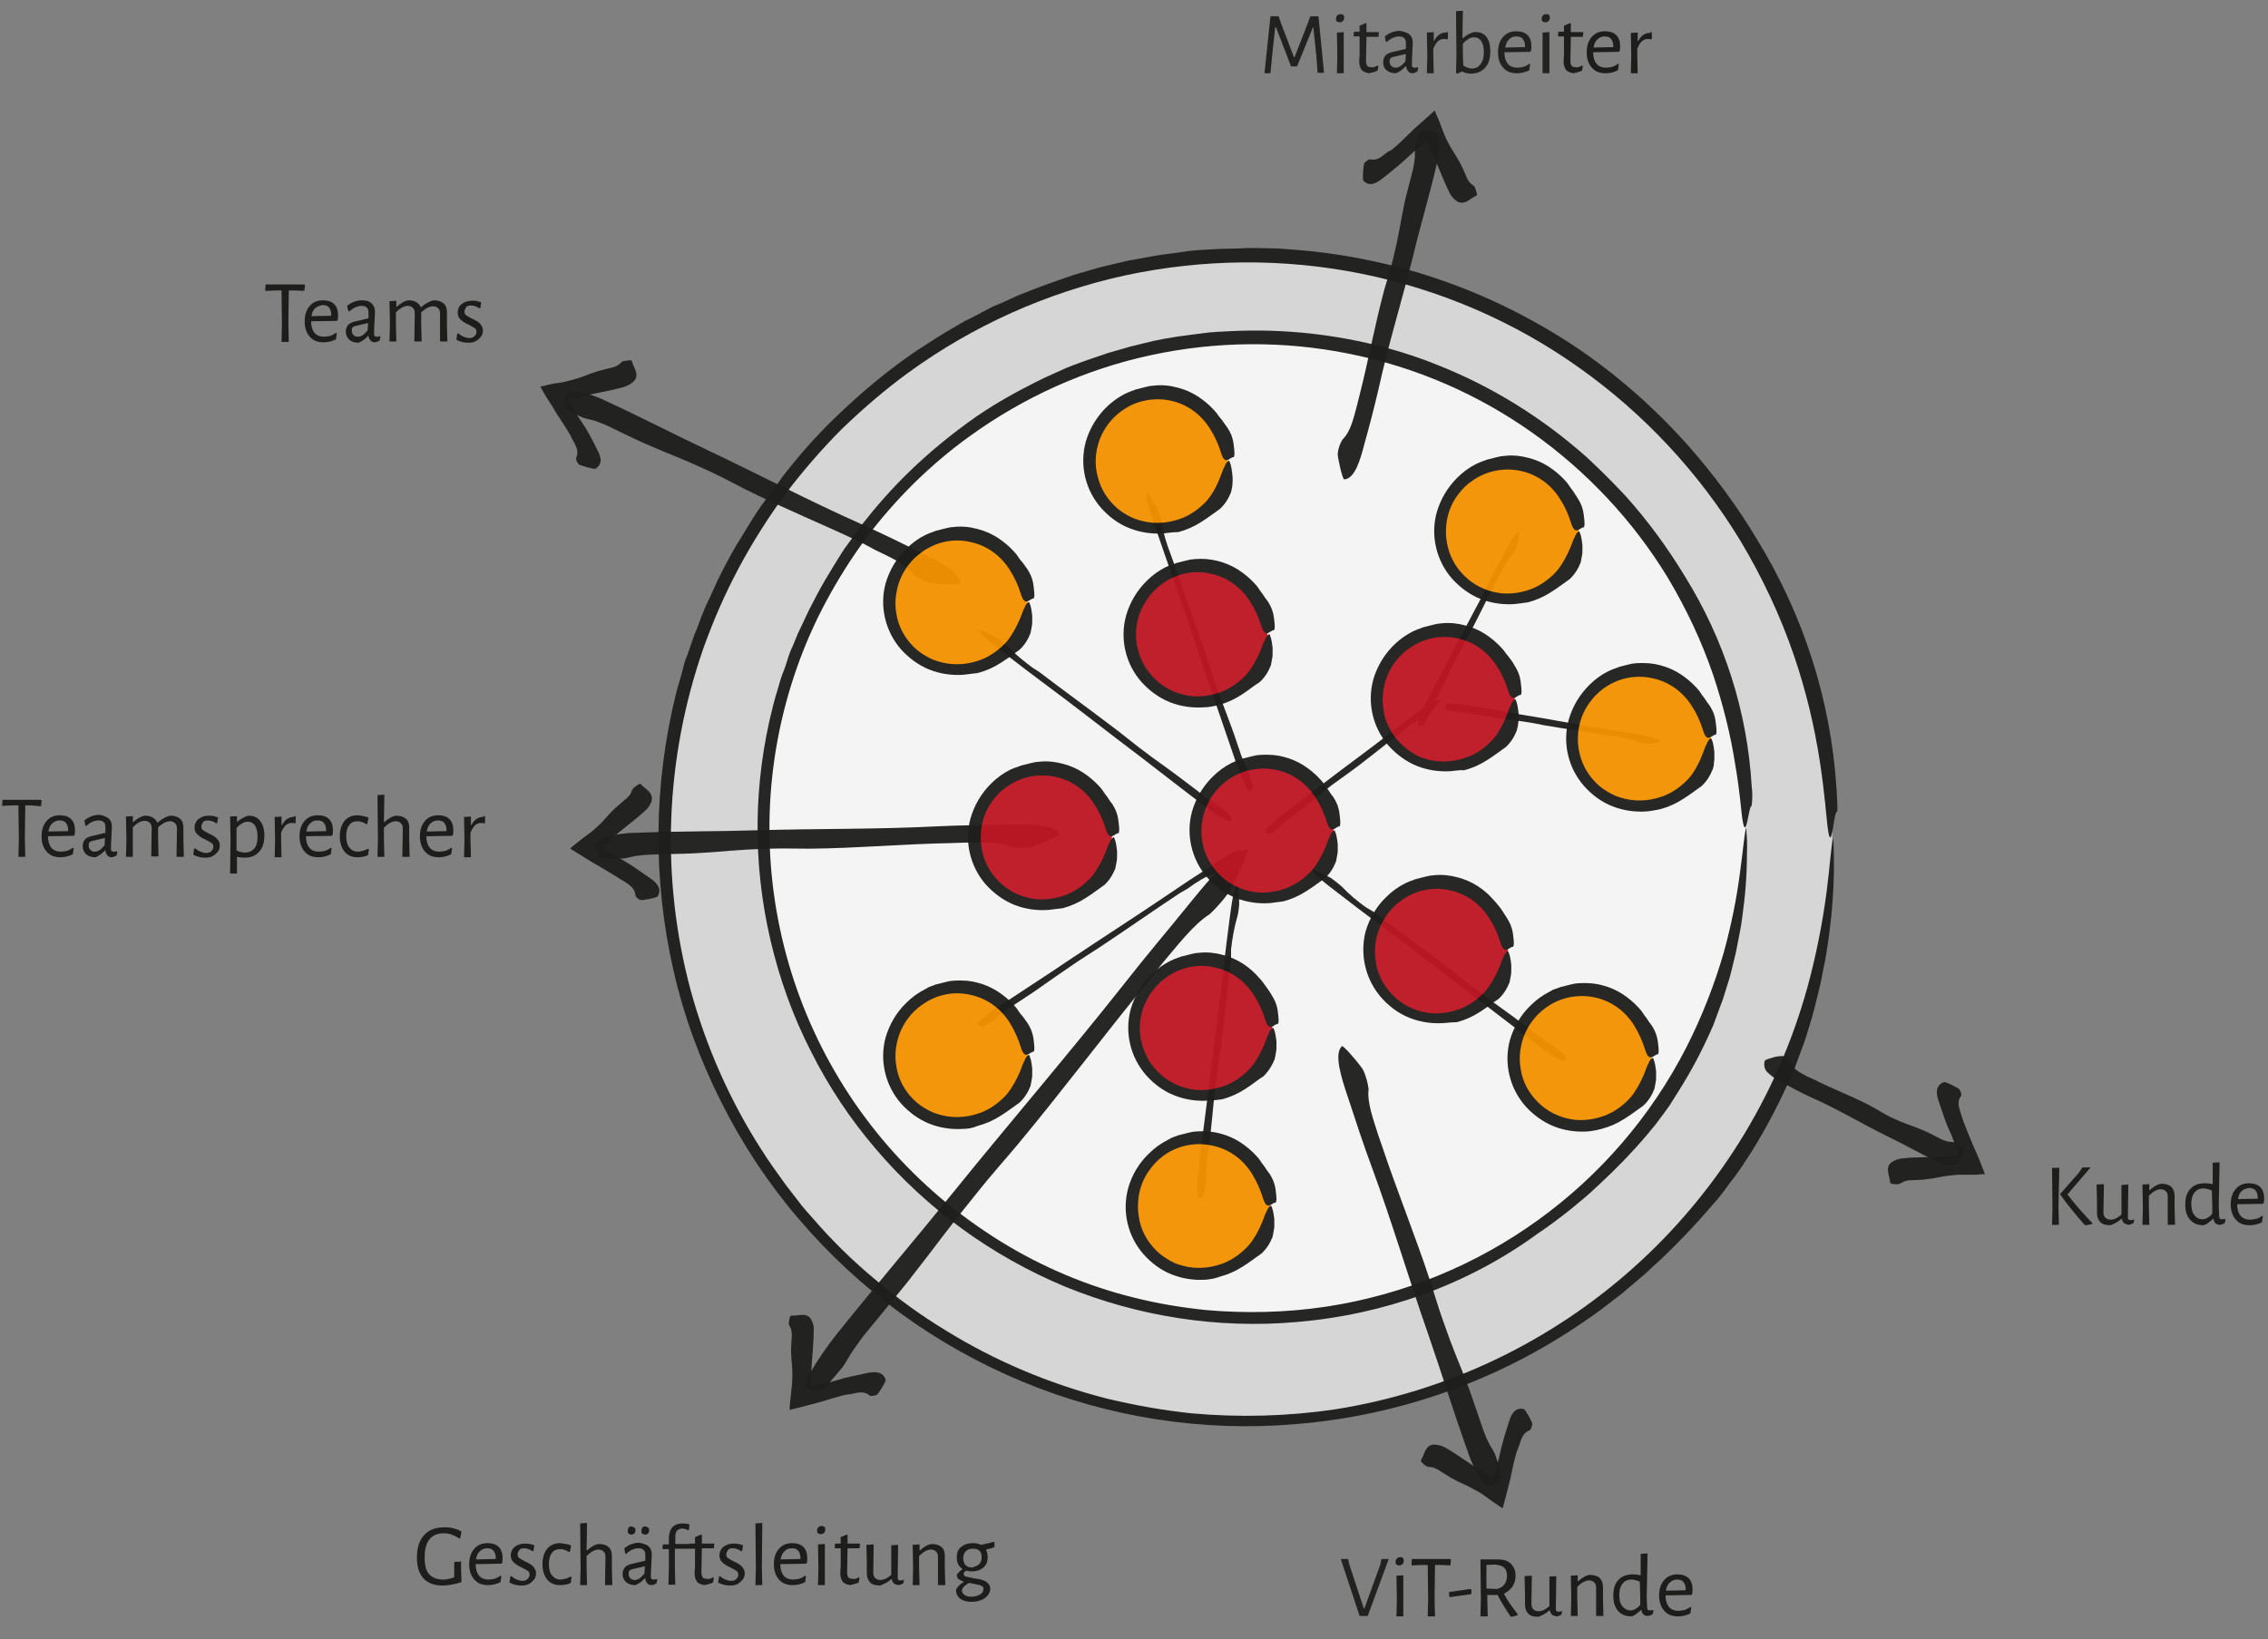 <?xml version="1.0" encoding="utf-8"?>
<!-- Generator: Adobe Illustrator 23.0.1, SVG Export Plug-In . SVG Version: 6.00 Build 0)  -->
<svg version="1.1" id="Ebene_1" xmlns="http://www.w3.org/2000/svg" xmlns:xlink="http://www.w3.org/1999/xlink" x="0px" y="0px"
	 width="529.3px" height="382.6px" viewBox="0 0 529.3 382.6" style="enable-background:new 0 0 529.3 382.6;" xml:space="preserve"
	>
<rect x="0" y="0" width="529.3" height="382.6" fill="#808080" stroke="none"/>
<style type="text/css">
	.st0{opacity:0.95;}
	.st1{fill:#DADADA;}
	.st2{fill:#1D1D1B;}
	.st3{fill:#F6F6F6;}
	.st4{fill:#F39200;}
	.st5{opacity:0.95;enable-background:new    ;}
	.st6{enable-background:new    ;}
	.st7{fill:#BE1622;}
</style>
<title>ViT-Runde</title>
<g class="st0">
	<circle class="st1" cx="291.2" cy="195.5" r="136.4"/>
	<path class="st2" d="M302.6,332.4c-21.8,1.9-43.8-1.5-64-9.9c-20.2-8.4-38.1-21.4-52.3-38.1c-7.1-8.3-13.1-17.4-18-27.2
		c-4.9-9.7-8.7-20-11.1-30.6c-4.9-21.3-4.7-43.5,0.6-64.8c0.4-1.6,0.9-3.1,1.3-4.6l0.6-2.3c0.2-0.8,0.5-1.5,0.8-2.2l1.5-4.4
		c0.6-1.4,1.2-2.9,1.7-4.4c0.3-0.7,0.6-1.4,0.9-2.2l1-2.1c0.6-1.4,1.3-2.8,1.9-4.2c1.4-2.8,2.8-5.5,4.4-8.2c1.6-2.6,3.2-5.3,4.9-7.9
		c0.9-1.3,1.8-2.6,2.7-3.8l1.4-1.9c0.5-0.6,1-1.2,1.4-1.9c3.9-5.1,8.1-9.9,12.7-14.3c5.9-5.7,12.2-11,19-15.6c3-1.9,5.8-3.8,8.5-5.3
		c1.4-0.8,2.6-1.6,4-2.2l3.8-2c1.2-0.7,2.5-1.2,3.7-1.7l3.5-1.6c2.3-0.9,4.5-1.8,6.7-2.6l6.3-2.2l6.2-1.8l6.3-1.5
		c2.1-0.4,4.3-0.8,6.6-1.2s4.6-0.6,7.1-1s5.1-0.4,7.9-0.6l4.3-0.1l2.2-0.1h2.3l4.9,0.1l5.2,0.4c8.2,0.7,16.3,2.2,24.2,4.3
		c4.8,1.3,9.5,2.9,14.1,4.7c7.6,3,14.9,6.7,21.9,11c7,4.3,13.5,9.3,19.6,14.8c3.7,3.4,7.2,6.9,10.5,10.6
		c6.1,6.9,11.6,14.3,16.3,22.2c10.8,17.6,17.2,37.5,18.5,58.1c0.1,1.2,0.1,2.5,0.2,3.6c0,0.5,0,1,0,1.3c0,0.2,0,0.3-0.1,0.5
		c-0.5-0.2-0.9,4.7-1.4,5.8c-0.2,0.5-0.5,0.1-0.8-2.4s-0.6-7.1-1.7-14.6c-1.3-8.6-3.3-17-6.1-25.2c-3.2-9.4-7.5-18.5-12.6-27
		c-9.7-15.9-22.5-29.6-37.6-40.3c-15.2-10.8-32.4-18.2-50.7-21.9c-18.3-3.7-37.1-3.5-55.3,0.4c-18.2,4-35.4,11.7-50.4,22.6
		c-5.5,4-10.6,8.4-15.5,13.1c-4.8,4.8-9.2,9.9-13.3,15.3c-4,5.5-7.7,11.3-10.9,17.3c-3.2,6-5.9,12.2-8.2,18.6
		c-9,25.8-10.1,53.6-3,80c3.6,13.1,9.1,25.6,16.4,37c1.8,2.9,3.8,5.6,5.8,8.4l3.1,4c1,1.4,2.2,2.6,3.3,3.9
		c4.4,5.1,9.3,9.9,14.5,14.2c5.2,4.4,10.7,8.4,16.5,11.9c11.5,7.1,24.1,12.4,37.3,15.8c6.6,1.6,13.3,2.8,20,3.5
		c11.1,1,22.3,0.7,33.3-0.9c52.9-8.3,96.1-46.8,110.4-98.5c2-7.3,3.5-14.8,4.5-22.4c0.8-6.1,1-10.5,1.5-12.3
		c0.1-0.3,0.2,2.6,0.2,7.3c-0.1,5.9-0.6,11.8-1.5,17.7l-0.4,2.5c-0.1,0.8-0.3,1.6-0.5,2.5c-0.3,1.6-0.6,3.3-1,4.9
		c-0.8,3.2-1.5,6.3-2.4,9c-0.4,1.4-0.8,2.6-1.2,3.8l-1.2,3.2c-0.7,1.9-1.2,3.4-1.6,4.1c-2.7,6.2-5.8,12.2-9.4,18l-2.7,4.1
		c-0.9,1.3-1.8,2.5-2.6,3.5c-1.5,2.2-2.9,3.8-3.8,4.8c-4.1,4.8-8.4,9.3-13,13.6c-1.3,1.1-2.5,2.4-3.9,3.5l-4.1,3.5l-4.3,3.3
		c-0.7,0.6-1.5,1.1-2.3,1.7l-2.3,1.6C350,322.1,326.8,330.4,302.6,332.4z"/>
</g>
<g class="st0">
	<circle class="st3" cx="292.8" cy="193.2" r="114.8"/>
	<path class="st2" d="M302.5,308.6c-18.4,1.6-36.9-1.3-54-8.3c-17-7.1-32.2-18.1-44.1-32.1c-6-7-11.1-14.7-15.2-22.9
		c-4.2-8.2-7.3-16.9-9.4-25.9c-4.2-18-4-36.7,0.6-54.6c0.3-1.3,0.7-2.6,1.1-3.9s0.7-2.6,1.2-3.8s0.9-2.5,1.3-3.8s1-2.4,1.5-3.7
		s1-2.4,1.6-3.6s1.1-2.4,1.7-3.6c1.2-2.3,2.4-4.7,3.7-6.9s2.7-4.5,4.1-6.7c0.7-1.1,1.5-2.1,2.3-3.2l1.1-1.6c0.4-0.5,0.8-1,1.2-1.6
		c3.3-4.2,6.9-8.3,10.7-12c4.9-4.8,10.3-9.2,16-13.2c4.4-3,9-5.6,13.8-8c2.1-1.1,4.1-1.9,6-2.8s3.8-1.5,5.6-2.2l5.3-1.8l5.2-1.5
		l5.3-1.3c1.8-0.4,3.6-0.7,5.5-1s3.9-0.5,6-0.8s4.3-0.4,6.6-0.5c12.3-0.6,24.5,0.7,36.4,3.9c4,1.1,8,2.4,11.9,4
		c12.9,5.1,24.7,12.5,35,21.7c4.4,4.1,7.6,7.5,8.9,8.9c5.2,5.8,9.8,12.1,13.8,18.7c9.2,14.8,14.6,31.6,15.6,49c0.2,1.5,0.2,3,0,4.6
		c-0.5-0.1-0.9,4-1.4,4.9c-0.2,0.4-0.5,0.1-0.8-2s-0.5-5.9-1.6-12.3c-1.1-7.2-2.9-14.3-5.2-21.2c-2.7-7.9-6.3-15.5-10.6-22.7
		c-8.1-13.3-18.9-24.8-31.6-33.8c-12.7-9-27.2-15.3-42.6-18.4c-15.3-3.1-31.1-3-46.4,0.3c-15.3,3.3-29.7,9.8-42.4,19
		c-4.6,3.3-8.9,7-13,11c-4,4-7.8,8.3-11.2,12.9c-3.4,4.6-6.4,9.4-9.1,14.4c-2.7,5-5,10.2-6.9,15.6c-15.6,44.3-2.2,93.6,33.6,123.9
		c4.4,3.7,9,7,13.8,10c9.7,6,20.3,10.5,31.3,13.2c5.5,1.4,11.1,2.3,16.8,2.9c9.3,0.8,18.7,0.6,28-0.8c36.2-5.5,67.5-28.1,84.1-60.6
		c3.6-7.1,6.5-14.5,8.7-22.1c1.7-6.2,3-12.5,3.8-18.8c0.7-5.1,1-8.8,1.4-10.4c0.2,2,0.3,4.1,0.2,6.1c0,5-0.4,10-1.1,14.9l-0.3,2.1
		c-0.1,0.7-0.3,1.4-0.4,2.1c-0.3,1.4-0.5,2.8-0.8,4.1c-0.7,2.7-1.2,5.3-2,7.6l-1,3.2l-1,2.7c-0.6,1.6-1,2.8-1.3,3.5
		c-2.3,5.3-4.9,10.3-8,15.2l-2.2,3.5c-0.8,1.1-1.5,2.1-2.2,3c-1,1.4-2.1,2.7-3.2,4c-3.4,4-7.1,7.8-11,11.4c-1.1,1-2.1,2-3.3,3
		l-3.5,2.9c-2.4,1.9-4.9,3.8-7.6,5.6C342.5,299.9,322.9,306.9,302.5,308.6z"/>
</g>
<g class="st0">
	<path class="st4" d="M314,111.8c0.9-3.5,20.1-81.5,20.1-81.5"/>
	<path class="st2" d="M317.3,92.2c2.1-8.2,3.6-16.6,5.8-24.7c0.7-2.4,1.4-4.6,2-7c1.7-7.1,1.3-6.5,2.8-13.7c0.2-0.9,1.7-6.6,1.9-7.4
		c0.2-0.9,0.3-1.8,0.4-2.7c0-0.8,0-1.7,0.1-2.5c0.3-1.1,0.6-2.2,1-3.3c0.1-0.2,0.4-0.5,0.5-0.4c1.5,0.4,3.6-1.1,4,2.2
		c0.1,1.9-0.1,3.8-0.5,5.6c-1.6,7.1-3.8,14.2-5.5,21.4c-2.6,10.4-5.8,20.7-8.1,31.2c-1,4.3-2.1,8.5-3.3,12.8
		c-0.9,3.5-2.2,8.1-4.7,8.2c-0.4,0-1.6-5.3-1.5-6c0.1-1.2,0.5-2.3,1.1-3.3c1.9-1.8,2.6-5,3.4-8C316.9,93.8,317.1,93,317.3,92.2z"/>
</g>
<g class="st0">
	<path class="st2" d="M324.9,34.9c1.6-1.3,3-2.8,4.5-4.2l0.6-0.6l0.9-0.8l1.8-1.6l1.8-1.6l0.2-0.2c0,0,0.1-0.1,0.1-0.1l0.1,0.1
		l0.2,0.6l0.5,1.1c0.4,0.9,0.7,1.8,1,2.6s0.7,1.7,0.9,2.2c1.6,3.2,1.7,2.8,3.4,5.9c0.2,0.4,1.4,3,1.5,3.4c0.2,0.4,0.5,0.8,0.8,1.1
		c0.3,0.3,0.8,0.5,1,0.9c0.2,0.5,0.4,1.1,0.5,1.6c0,0.2-0.1,0.3-0.2,0.4c-1.4,0.6-2.5,2.2-4.3,1.4c-0.8-0.5-1.5-1.2-1.9-2.1
		c-1.6-3.2-2.8-6.7-4.4-9.9l-0.4-0.9l-0.2-0.5v-0.1l0,0l0-0.3c0-0.1,0-0.2-0.1-0.3l-0.2,0.1l-0.4,0.2c0,0-0.2,0.1-0.3,0.2l-0.4,0.3
		l-0.8,0.6c-1,0.9-2,1.8-3,2.7c-1.6,1.5-3.3,2.8-5,4.2c-1.4,1.1-3.2,2.6-4.9,0.9c-0.3-0.3,0-3.8,0.2-4.1c0.4-0.4,1-1,1.4-0.9
		c1.7,0.4,2.8-0.8,4-1.7L324.9,34.9z"/>
</g>
<g class="st0">
	<path class="st4" d="M312.9,244.3c1.2,3.4,35.5,102.2,35.5,102.2"/>
	<path class="st2" d="M322.7,268c3.5,10.4,7.6,20.5,11,30.8c1,3,1.8,5.9,2.9,9c3.1,8.9,3.1,8,6.4,16.8c0.4,1.1,2.8,8.2,3.2,9.3
		c0.4,1.1,0.8,2.1,1.4,3.2c0.5,1,1.2,1.8,1.5,2.9c0.5,1.4,0.9,2.8,1.3,4.3c0.1,0.3,0,0.7-0.1,0.8c-1.4,0.5-2.2,3.4-4.7,0.1
		c-1.3-2-2.4-4.2-3.1-6.5c-3.2-8.9-6-18-9.1-27c-4.6-13.1-8.5-26.4-13.3-39.4c-2-5.4-3.7-10.6-5.5-16.1c-1.5-4.4-3.4-10.3-1.4-12
		c0.3-0.3,4.7,4.9,5,5.7c0.6,1.4,1,2.8,1.2,4.3c-0.4,3.1,1.1,7.1,2.3,10.9L322.7,268z"/>
</g>
<g class="st0">
	<path class="st2" d="M353.9,339.1c-0.6,2-1,4-1.4,6l-0.2,0.8l-0.3,1.2l-0.6,2.3l-0.6,2.3l-0.1,0.3c0,0,0,0.1,0,0.1l-0.1-0.1
		l-0.5-0.3l-1-0.7c-0.8-0.5-1.6-1.1-2.3-1.6s-1.5-1.1-2-1.3c-3.1-1.8-3-1.4-6.1-3.1c-0.4-0.2-2.8-1.8-3.2-2
		c-0.4-0.2-0.8-0.4-1.2-0.5c-0.4-0.1-0.9,0-1.3-0.2c-0.5-0.3-0.9-0.6-1.3-1.1c-0.1-0.1-0.1-0.3,0-0.5c0.8-1.3,0.9-3.3,2.8-3.5
		c1,0,1.9,0.2,2.8,0.7c3.1,1.8,6,4,9.1,5.9l0.9,0.5l0.4,0.3l0.1,0.1l0,0l0.2,0.2c0.1,0.1,0.2,0.2,0.3,0.2c0.1-0.1,0.1-0.1,0.2-0.2
		c0.1-0.1,0.1-0.2,0.2-0.4c0,0,0.1-0.2,0.1-0.4l0.1-0.5l0.3-1c0.4-1.3,0.7-2.6,1-3.9c0.5-2.2,1.1-4.2,1.8-6.3c0.5-1.7,1.2-4,3.6-3.5
		c0.4,0.1,2.1,3.2,2,3.5c-0.1,0.6-0.3,1.4-0.7,1.5c-1.6,0.6-1.9,2.2-2.4,3.6L353.9,339.1z"/>
</g>
<g class="st0">
	<path class="st4" d="M224.2,136c-3.3-1.5-92.2-43.3-92.2-43.3"/>
	<path class="st2" d="M201.7,127c-9.3-4.5-18.8-8.3-28-12.9c-2.7-1.4-5.1-2.7-7.9-4c-8-3.7-7.4-3.1-15.6-6.7c-1-0.4-7.4-3.5-8.4-4
		c-1-0.5-2-0.8-3-1.2c-1-0.3-2-0.4-3-0.8c-1.3-0.6-2.5-1.3-3.7-2c-0.2-0.1-0.5-0.5-0.4-0.6c0.7-1.3-0.7-3.9,3.1-3.4
		c2.2,0.4,4.4,1.1,6.4,2.1c8.1,3.7,16.1,7.9,24.2,11.7c11.8,5.6,23.4,11.7,35.3,17c4.9,2.2,9.6,4.5,14.4,6.9
		c3.9,1.9,9.2,4.5,8.9,7.1c0,0.4-6.5,0.1-7.2-0.2c-1.3-0.5-2.6-1.1-3.7-2c-1.8-2.4-5.5-4-8.8-5.6L201.7,127z"/>
</g>
<g class="st0">
	<path class="st2" d="M133.1,101.6c-1-1.8-2.2-3.5-3.3-5.2l-0.4-0.7l-0.6-1l-1.3-2l-1.2-2.1l-0.1-0.3c0,0-0.1-0.1-0.1-0.1h0.1
		l0.6-0.1l1.2-0.3c0.9-0.2,1.9-0.4,2.8-0.5s1.8-0.4,2.3-0.5c3.4-0.9,3.1-1.1,6.5-2.2c0.4-0.1,3.2-0.8,3.6-0.9
		c0.4-0.1,0.8-0.3,1.2-0.6c0.4-0.2,0.6-0.7,1.1-0.8c0.6-0.1,1.1-0.2,1.7-0.2c0.1,0,0.3,0.2,0.3,0.3c0.4,1.5,1.7,2.9,0.6,4.4
		c-0.6,0.7-1.5,1.2-2.4,1.5c-3.5,1-7.1,1.5-10.6,2.4l-1,0.2l-0.5,0.1h-0.1h-0.3c-0.1,0-0.2,0-0.4,0c0,0.1,0,0.2,0,0.3
		c0,0.1,0.1,0.3,0.1,0.4l0.2,0.3l0.2,0.4l0.5,0.9c0.7,1.2,1.3,2.3,2.1,3.4c1.2,1.8,2.2,3.7,3.2,5.7c0.8,1.6,2,3.6-0.1,5
		c-0.3,0.2-3.8-0.8-3.9-1c-0.4-0.4-0.8-1.2-0.6-1.6c0.7-1.6-0.2-2.9-0.9-4.2L133.1,101.6z"/>
</g>
<g class="st0">
	<path class="st4" d="M247.3,194.5c-3.6,0.1-108.2,3.4-108.2,3.4"/>
	<path class="st2" d="M221.8,196.8c-10.9,0.2-21.8,1.2-32.8,1.3c-3.2,0-6.2-0.1-9.4,0c-9.4,0.3-8.6,0.6-18,1.1
		c-1.1,0.1-8.7,0.2-9.9,0.3c-1.2,0-2.3,0.2-3.4,0.3c-1.1,0.2-2.1,0.6-3.2,0.6c-1.5,0.1-3,0-4.5-0.1c-0.3,0-0.7-0.2-0.7-0.4
		c0-1.5-2.6-3.2,1.3-4.5c2.3-0.6,4.7-1,7.1-1c9.5-0.4,19-0.3,28.5-0.6c13.9-0.4,27.8-0.2,41.6-0.9c5.7-0.3,11.3-0.3,17-0.4
		c4.6-0.1,10.9-0.2,11.8,2.2c0.2,0.4-6.1,3-6.9,3.1c-1.5,0.2-3,0.1-4.4-0.1c-2.8-1.3-7.1-1.1-11.1-1L221.8,196.8z"/>
</g>
<g class="st0">
	<path class="st2" d="M144.6,205.1c-1.7-1.1-3.5-2.1-5.3-3.2l-0.7-0.4l-1-0.6l-2.1-1.3l-2.1-1.3l-0.2-0.2c0,0-0.1-0.1-0.1-0.1
		l0.1-0.1l0.5-0.4l1-0.8c0.8-0.6,1.5-1.2,2.2-1.7s1.5-1.1,1.9-1.5c2.7-2.4,2.2-2.4,4.8-4.9c0.3-0.3,2.5-2.1,2.8-2.4
		c0.3-0.3,0.6-0.6,0.8-1c0.2-0.4,0.3-0.9,0.6-1.2c0.4-0.4,0.9-0.7,1.4-1c0.1-0.1,0.4,0,0.4,0.1c1,1.1,2.8,1.8,2.5,3.7
		c-0.2,0.9-0.8,1.8-1.5,2.4c-2.6,2.4-5.6,4.5-8.3,6.9l-0.7,0.6l-0.4,0.3l-0.1,0.1l0,0l-0.2,0.1c-0.1,0.1-0.2,0.1-0.3,0.2l0.1,0.2
		l0.3,0.3l0.3,0.2l0.4,0.3l0.8,0.6c1.1,0.7,2.2,1.4,3.4,2.1c1.9,1.1,3.6,2.4,5.4,3.6c1.5,1,3.4,2.4,2.2,4.5c-0.2,0.4-3.7,1-4,0.9
		c-0.5-0.2-1.2-0.7-1.2-1.1c-0.1-1.7-1.5-2.5-2.7-3.3L144.6,205.1z"/>
</g>
<g class="st0">
	<path class="st4" d="M291.1,198.1c-2.4,2.7-102.2,126.3-102.2,126.3"/>
	<path class="st2" d="M268,229c-10.4,12.7-20.2,25.8-30.7,38.4c-3.1,3.7-6.1,7-9.1,10.8c-8.9,11-7.9,10.2-16.6,21.3
		c-1.1,1.3-8.2,10.1-9.4,11.5s-2.1,2.8-3.1,4.2s-1.6,2.8-2.6,4.1c-1.4,1.7-2.9,3.4-4.4,5.1c-0.3,0.3-0.8,0.6-0.9,0.5
		c-1.1-1-4.8,0.8-2.1-4.5c1.8-3.1,3.9-6.1,6.1-8.9c8.9-11.1,18.2-22,27.2-33.1c13.1-16.2,26.7-32,39.6-48.3
		c5.3-6.8,10.7-13.1,16.1-19.8c4.4-5.4,10.4-12.5,13.1-12c0.5,0.1-3.7,9.1-4.5,10.1c-1.3,1.8-2.8,3.5-4.4,5
		c-3.7,2.3-7.6,7.4-11.4,11.9L268,229z"/>
</g>
<g class="st0">
	<path class="st2" d="M197.2,325.6c-2,0.5-4,1.1-5.9,1.7l-0.8,0.2l-1.1,0.3l-2.3,0.6l-2.4,0.6l-0.3,0.1c0,0-0.1,0-0.1,0V329v-0.6
		l0.1-1.2c0.1-1,0.2-1.9,0.3-2.8s0.2-1.9,0.2-2.4c0.1-3.6-0.2-3.3-0.3-6.8c0-0.4,0.2-3.3,0.2-3.7c0-0.4-0.1-0.9-0.2-1.3
		c-0.1-0.4-0.5-0.8-0.5-1.2c0-0.6,0.1-1.1,0.3-1.7c0-0.1,0.2-0.2,0.4-0.2c1.5,0.1,3.3-0.8,4.4,0.7c0.5,0.8,0.8,1.8,0.7,2.7
		c0,3.6-0.5,7.2-0.6,10.8v1v0.5v0.1l-0.1,0.2c0,0.1-0.1,0.2-0.1,0.4h0.3h0.4l0.4-0.1l0.5-0.1l1-0.2c1.3-0.3,2.6-0.6,3.9-1
		c2.1-0.7,4.2-1,6.3-1.5c1.7-0.4,4.1-0.8,4.8,1.5c0.1,0.4-1.8,3.4-2.1,3.5c-0.5,0.2-1.4,0.4-1.7,0.1c-1.3-1.1-2.8-0.6-4.3-0.3
		L197.2,325.6z"/>
</g>
<g class="st0">
	<path class="st4" d="M411.8,247.6c3,2.1,46,22.7,46,22.7"/>
	<path class="st2" d="M423.2,251.9c4.6,2.4,9.5,4.1,14,6.6c1.3,0.7,2.5,1.5,3.9,2.2c4,1.9,3.8,1.5,7.9,3.2c0.5,0.2,3.7,1.8,4.2,2.1
		c0.5,0.2,1,0.4,1.6,0.5c0.5,0,1.1,0.1,1.6,0.2c0.6,0.3,1.3,0.7,1.8,1.1c0.1,0.1,0.2,0.3,0.1,0.5c-0.7,1.4-0.4,3.4-2.5,3.7
		c-1.2,0-2.4-0.2-3.4-0.7c-4.1-1.9-8-4.2-12-6.1c-5.9-2.9-11.5-6.3-17.6-9c-2.5-1.1-4.8-2.4-7.2-3.7c-1.1-0.5-2-1.2-2.9-2
		c-0.9-0.7-1.2-1.9-0.8-3c0.6-0.3,1.3-0.5,2-0.7c0.7-0.2,1.5-0.3,2.2-0.3c0.6,0.2,1.6,0.8,1.7,1.2c0.5,1.9,2.4,2.7,4,3.6
		L423.2,251.9z"/>
</g>
<g class="st0">
	<path class="st2" d="M458.2,261.7c0.7,1.9,1.5,3.8,2.3,5.7l0.3,0.7l0.5,1.1l0.9,2.2l0.9,2.3l0.1,0.3c0,0,0,0.1,0,0.1h-0.1h-0.6
		l-1.2,0.1c-1,0-1.9,0-2.8,0s-1.9,0-2.4,0.1c-3.6,0.3-3.2,0.6-6.8,1c-0.4,0.1-3.3,0.2-3.7,0.2c-0.4,0-0.9,0.2-1.3,0.3
		c-0.4,0.2-0.8,0.5-1.2,0.6c-0.6,0.1-1.1,0-1.7-0.1c-0.1,0-0.3-0.2-0.3-0.4c-0.1-1.5-1.2-3.2,0.2-4.5c0.8-0.6,1.7-0.9,2.6-1
		c3.6-0.4,7.2-0.2,10.8-0.5l1-0.1h0.5h0.1h0.3c0.1,0,0.2,0,0.4,0c0-0.1,0-0.2,0-0.3c0-0.1,0-0.3-0.1-0.4c0-0.1-0.1-0.2-0.1-0.4
		l-0.2-0.5l-0.3-0.9c-0.4-1.2-0.9-2.5-1.5-3.7c-0.9-2-1.5-4.1-2.2-6.1c-0.6-1.7-1.3-3.9,1-4.9c0.4-0.2,3.5,1.4,3.7,1.7
		c0.3,0.5,0.6,1.3,0.3,1.6c-1,1.4-0.3,2.9,0.1,4.3L458.2,261.7z"/>
</g>
<g class="st0">
	<path class="st2" d="M273.9,131.3c2.4,7.1,5,14,7.4,21.1c0.7,2.1,1.3,4,2,6.1c2.1,6.1,2,5.5,4.2,11.5c0.3,0.7,1.9,5.6,2.2,6.4
		s0.6,1.5,0.9,2.2s0.6,1.3,0.9,2c0.3,0.9,0.6,1.9,0.9,2.9c0,0.2,0.1,0.5,0,0.5c-0.5,0.1-0.5,1.9-1.7-0.5c-0.7-1.5-1.3-3-1.9-4.5
		c-2.1-6.1-4.2-12.3-6.3-18.4c-3.1-8.9-6-17.9-9.2-26.9c-1.3-3.7-2.5-7.3-3.8-11c-1-3-2.4-7-1.8-7.9c0.9,1.3,1.8,2.8,2.5,4.2
		c0.4,0.9,0.7,1.9,0.9,2.9c0.4,2.5,1.1,4.9,2,7.2L273.9,131.3z"/>
</g>
<g class="st0">
	<path class="st2" d="M242.6,156.9c5.9,4.5,12,8.9,17.9,13.4c1.7,1.3,3.3,2.6,5.1,4c5.1,3.9,4.7,3.4,9.9,7.3l5.4,4.1
		c0.6,0.5,1.3,0.9,1.9,1.4s1.2,0.7,1.9,1.2c0.8,0.6,1.6,1.3,2.4,1.9c0.1,0.1,0.3,0.4,0.3,0.4c-0.3,0.4,0.7,1.9-1.7,0.6
		c-1.4-0.8-2.8-1.7-4.1-2.7c-5.2-3.9-10.3-7.9-15.5-11.9c-7.6-5.7-15-11.6-22.6-17.2c-3.1-2.3-6.1-4.6-9.2-7
		c-2.5-1.9-5.9-4.5-5.9-5.5c1.5,0.6,3,1.3,4.4,2.1c0.8,0.6,1.6,1.2,2.4,1.9c1.7,1.8,3.7,3.4,5.7,4.9L242.6,156.9z"/>
</g>
<g class="st0">
	<path class="st2" d="M320.5,212.8c5.9,4.5,12,8.9,17.9,13.4c1.7,1.3,3.3,2.6,5.1,4c5.1,3.9,4.7,3.5,9.9,7.3
		c0.6,0.5,4.7,3.6,5.4,4.1s1.3,0.9,1.9,1.4s1.2,0.7,1.9,1.2c0.8,0.6,1.6,1.3,2.4,1.9c0.2,0.1,0.3,0.3,0.3,0.4
		c-0.3,0.4,0.7,1.9-1.7,0.6c-1.4-0.8-2.8-1.7-4.1-2.7c-5.2-3.9-10.3-7.9-15.5-11.8c-7.5-5.7-15-11.6-22.6-17.2
		c-3.1-2.3-6.1-4.6-9.2-7c-2.5-1.9-5.9-4.5-5.9-5.5c1.5,0.6,3,1.3,4.4,2.1c0.8,0.6,1.6,1.2,2.4,1.9c1.7,1.8,3.7,3.5,5.7,4.9
		L320.5,212.8z"/>
</g>
<g class="st0">
	<path class="st2" d="M287.3,223.9c-0.9,7.4-1.6,14.8-2.6,22.2c-0.3,2.2-0.6,4.2-0.9,6.4c-0.8,6.4-0.6,5.8-1.3,12.2
		c-0.1,0.8-0.7,5.9-0.8,6.7s-0.2,1.6-0.2,2.3s0,1.5-0.1,2.2c-0.1,1-0.3,2-0.4,3c0,0.2-0.1,0.5-0.2,0.4c-0.5-0.1-1.3,1.5-1.4-1.2
		c0-1.6,0.1-3.3,0.3-4.9c0.7-6.4,1.6-12.9,2.4-19.3c1.1-9.4,2.5-18.8,3.5-28.2c0.4-3.9,0.9-7.6,1.4-11.5c0.4-3.1,1-7.3,1.8-7.9
		c0.3,1.6,0.4,3.2,0.4,4.9c-0.1,1-0.2,2-0.5,3c-0.7,2.4-1.1,4.9-1.4,7.4L287.3,223.9z"/>
</g>
<g class="st0">
	<path class="st2" d="M275.3,208.5c-6.2,4.1-12.3,8.4-18.5,12.5c-1.8,1.2-3.6,2.3-5.4,3.5c-5.3,3.6-4.8,3.3-10.1,7
		c-0.6,0.4-5,3.3-5.6,3.7s-1.3,0.9-1.9,1.4s-1.1,0.9-1.7,1.4c-0.8,0.6-1.7,1.1-2.6,1.6c-0.2,0.1-0.4,0.2-0.4,0.1c-0.2-0.4-2,0,0-1.8
		c1.2-1.1,2.5-2,3.9-2.9c5.4-3.6,10.9-7.1,16.2-10.7c7.9-5.3,15.9-10.4,23.7-15.7c3.2-2.2,6.4-4.3,9.7-6.4c2.6-1.8,6.2-4.1,7.2-3.7
		c-1.1,1.2-2.2,2.4-3.5,3.5c-0.8,0.6-1.7,1.1-2.6,1.6c-2.3,1-4.5,2.3-6.5,3.8L275.3,208.5z"/>
</g>
<g class="st0">
	<path class="st2" d="M326.7,171.2c-4.1,3.1-8,6.4-12.2,9.4c-1.2,0.9-2.4,1.7-3.6,2.6c-3.5,2.7-3.1,2.5-6.6,5.3
		c-0.4,0.3-3.3,2.5-3.7,2.8s-0.9,0.7-1.2,1s-0.7,0.7-1.1,1.1s-1.1,0.8-1.7,1.2c-0.1,0.1-0.3,0.1-0.3,0.1c-0.3-0.4-1.6-0.1-0.4-1.6
		c0.8-0.8,1.6-1.6,2.5-2.3c3.5-2.7,7.2-5.4,10.7-8.1c5.2-4,10.5-7.8,15.6-11.8c2.1-1.7,4.2-3.2,6.4-4.8c1.8-1.3,4.1-3,4.9-2.7
		c-0.6,1-1.2,1.9-2,2.8c-0.5,0.5-1.1,0.9-1.7,1.2c-1.6,0.7-3.1,1.7-4.4,2.8L326.7,171.2z"/>
</g>
<g class="st0">
	<path class="st2" d="M349.4,135.2c-2.4,4.6-4.5,9.2-7,13.7c-0.7,1.3-1.4,2.5-2.1,3.9c-2,3.9-1.8,3.6-3.7,7.6
		c-0.2,0.5-1.9,3.6-2.1,4.1s-0.5,1-0.7,1.5s-0.3,0.9-0.5,1.4c-0.3,0.6-0.7,1.2-1,1.8c-0.1,0.1-0.2,0.2-0.3,0.2
		c-0.4-0.2-1.5,0.5-1-1.3c0.3-1.1,0.8-2.1,1.3-3.1c2-4,4.2-7.9,6.2-11.9c3-5.8,6.2-11.5,9.1-17.3c1.2-2.4,2.4-4.7,3.7-7.1
		c1-1.9,2.4-4.5,3.3-4.5c-0.1,1.1-0.3,2.3-0.6,3.4c-0.3,0.6-0.6,1.3-1,1.8c-1.1,1.3-2.1,2.8-2.8,4.4L349.4,135.2z"/>
</g>
<g class="st0">
	<path class="st2" d="M375.6,171.7c-5.1-0.9-10.1-1.5-15.2-2.4c-1.5-0.3-2.9-0.6-4.4-0.8c-4.4-0.7-4-0.5-8.4-1.2l-4.6-0.8
		c-0.5-0.1-1.1-0.1-1.6-0.2s-1,0-1.5-0.1c-0.7-0.1-1.4-0.3-2.1-0.4c-0.1,0-0.3-0.1-0.3-0.2c0.1-0.5-1-1.3,0.9-1.4
		c1.1,0,2.3,0.1,3.4,0.3c4.4,0.7,8.8,1.5,13.2,2.3c6.4,1,12.8,2.3,19.3,3.3c2.7,0.4,5.2,0.9,7.9,1.3c2.1,0.4,5,0.9,5.3,1.8
		c-1.1,0.3-2.3,0.4-3.4,0.4c-0.7-0.1-1.4-0.2-2-0.4c-1.6-0.7-3.3-1.1-5-1.3L375.6,171.7z"/>
</g>
<g class="st5">
	<path class="st2" d="M309,17h-1.5l-0.3-4l-0.7-6.6h-0.1l-3.7,9.1h-1.4l-3.5-9.1h-0.2l-0.7,6.5l-0.4,4.2h-1.4l1.4-13.3h1.9l0.7,2
		l2.9,7.6h0.1l3-7.7l0.7-1.9h1.9L309,17z"/>
	<path class="st2" d="M313.5,3.5c0.2,0.2,0.2,0.4,0.2,0.7c0,0.3-0.1,0.5-0.3,0.7c-0.2,0.2-0.4,0.3-0.7,0.3c-0.3,0-0.5-0.1-0.7-0.2
		s-0.2-0.4-0.2-0.7c0-0.3,0.1-0.5,0.3-0.7s0.4-0.3,0.7-0.3C313.1,3.3,313.3,3.3,313.5,3.5z M312.1,13L312,7.6l1.6-0.1l0,5.4l0,4.2
		H312L312.1,13z"/>
	<path class="st2" d="M321.5,15.3l0.2,0.1l-0.2,1.1c-0.7,0.3-1.4,0.5-2.1,0.6c-0.8-0.2-1.4-0.4-1.7-0.9s-0.5-1.1-0.5-1.9l0.1-1.5
		l0-4.3h-1.3l-0.1-0.1l0.1-1h1.3V6l1.4-0.6l0.2,0.1l0,2h2.8l0.1,0.1l-0.1,1h-2.8l-0.1,5.6c0,0.6,0.1,0.9,0.3,1.2
		c0.2,0.2,0.5,0.3,1,0.3C320.4,15.8,320.9,15.6,321.5,15.3z"/>
	<path class="st2" d="M328.9,8c0.5,0.4,0.8,1.1,0.8,1.8c0,0.2,0,1.1-0.1,2.6c-0.1,1.5-0.1,2.3-0.1,2.6c0,0.3,0,0.5,0.1,0.6
		c0.1,0.1,0.3,0.2,0.5,0.2c0.2,0,0.4,0,0.7-0.1l0.2,0.1l-0.2,0.9c-0.4,0.2-0.8,0.4-1.2,0.4c-0.4,0-0.8-0.2-1-0.5s-0.4-0.6-0.4-1.1
		H328c-0.7,0.8-1.5,1.3-2.2,1.6c-0.9,0-1.6-0.2-2.2-0.7s-0.8-1.1-0.8-1.9c0-0.6,0.2-1.1,0.5-1.5c0.3-0.4,0.8-0.6,1.4-0.8l3.4-0.8
		l0-1.3c0-0.5-0.1-1-0.4-1.2c-0.3-0.3-0.7-0.4-1.2-0.4c-0.5,0-0.9,0.1-1.4,0.3c-0.5,0.2-1,0.6-1.5,1l-0.2-0.1l-0.2-1.2
		c1.1-0.9,2.3-1.3,3.5-1.3C327.6,7.4,328.4,7.6,328.9,8z M325.1,13.3c-0.3,0.1-0.5,0.2-0.6,0.3c-0.1,0.1-0.2,0.4-0.2,0.7
		c0,0.5,0.1,0.8,0.4,1.1c0.3,0.3,0.6,0.4,1,0.4c0.8,0,1.5-0.5,2.3-1.5l0.1-1.7L325.1,13.3z"/>
	<path class="st2" d="M337.9,7.5v1.6l-0.2,0.1c-0.2-0.1-0.5-0.1-0.8-0.1c-0.5,0-0.9,0.2-1.3,0.5c-0.4,0.4-0.8,1-1.1,1.8l0,1.5
		l0.1,4.2H333l0.1-4L333,7.6l1.6-0.1l0,2h0.1c0.4-0.7,0.8-1.2,1.3-1.5c0.5-0.3,0.9-0.4,1.4-0.4C337.5,7.5,337.7,7.5,337.9,7.5z"/>
	<path class="st2" d="M346.9,8.6c0.6,0.8,0.9,1.9,0.9,3.4c0,1.7-0.4,2.9-1.2,3.8c-0.8,0.9-1.9,1.4-3.4,1.4c-0.7,0-1.3-0.2-2-0.5
		l-1.1,0.5l-0.3-0.2l0.1-4l-0.1-10.4l1.6-0.1l-0.1,6.4h0.1c0.5-0.4,0.9-0.7,1.3-0.9c0.4-0.2,0.8-0.4,1.3-0.5
		C345.3,7.4,346.3,7.8,346.9,8.6z M345.5,15c0.5-0.6,0.8-1.5,0.8-2.8c0-1.1-0.2-2-0.6-2.6c-0.4-0.6-1-0.9-1.7-0.9
		c-0.4,0-0.9,0.1-1.3,0.4s-0.9,0.6-1.3,1.1l0,2.6l0.1,2.5c0.7,0.4,1.3,0.7,2,0.7C344.3,16,345,15.7,345.5,15z"/>
	<path class="st2" d="M351.1,12.2L351.1,12.2c0,1.2,0.3,2.1,0.8,2.7c0.5,0.6,1.3,0.9,2.2,0.9c0.5,0,1-0.1,1.5-0.2
		c0.5-0.2,0.9-0.4,1.3-0.7l0.2,0.1l-0.2,1.4c-1,0.5-1.9,0.7-2.9,0.7c-1.4,0-2.4-0.4-3.2-1.3c-0.8-0.9-1.2-2.1-1.2-3.6
		c0-1.5,0.4-2.7,1.2-3.6c0.8-0.9,1.8-1.3,3.1-1.3c1.1,0,2,0.3,2.6,0.9c0.6,0.6,0.9,1.5,0.9,2.6c0,0.4,0,0.7-0.1,1.1l-0.2,0.2
		L351.1,12.2z M352.2,9.2c-0.5,0.4-0.8,1.1-0.9,1.9l4.6-0.1l0-0.3c0-0.7-0.2-1.2-0.5-1.6c-0.3-0.4-0.8-0.6-1.5-0.6
		C353.2,8.5,352.6,8.7,352.2,9.2z"/>
	<path class="st2" d="M361.5,3.5c0.2,0.2,0.2,0.4,0.2,0.7c0,0.3-0.1,0.5-0.3,0.7c-0.2,0.2-0.4,0.3-0.7,0.3c-0.3,0-0.5-0.1-0.7-0.2
		s-0.2-0.4-0.2-0.7c0-0.3,0.1-0.5,0.3-0.7s0.4-0.3,0.7-0.3C361.1,3.3,361.3,3.3,361.5,3.5z M360,13L360,7.6l1.6-0.1l0,5.4l0,4.2H360
		L360,13z"/>
</g>
<g class="st6">
	<path class="st2" d="M369.2,15.3l0.2,0.1l-0.2,1.1c-0.7,0.3-1.4,0.5-2.1,0.6c-0.8-0.2-1.4-0.4-1.7-0.9s-0.5-1.1-0.5-1.9l0.1-1.5
		l0-4.3h-1.3l-0.1-0.1l0.1-1h1.3V6l1.4-0.6l0.2,0.1l0,2h2.8l0.1,0.1l-0.1,1h-2.8l-0.1,5.6c0,0.6,0.1,0.9,0.3,1.2
		c0.2,0.2,0.5,0.3,1,0.3C368.2,15.8,368.7,15.6,369.2,15.3z"/>
</g>
<g class="st6">
	<path class="st2" d="M371.8,12.2L371.8,12.2c0,1.2,0.3,2.1,0.8,2.7c0.5,0.6,1.3,0.9,2.2,0.9c0.5,0,1-0.1,1.5-0.2
		c0.5-0.2,0.9-0.4,1.3-0.7l0.2,0.1l-0.2,1.4c-1,0.5-1.9,0.7-2.9,0.7c-1.4,0-2.4-0.4-3.2-1.3c-0.8-0.9-1.2-2.1-1.2-3.6
		c0-1.5,0.4-2.7,1.2-3.6c0.8-0.9,1.8-1.3,3.1-1.3c1.1,0,2,0.3,2.6,0.9c0.6,0.6,0.9,1.5,0.9,2.6c0,0.4,0,0.7-0.1,1.1l-0.2,0.2
		L371.8,12.2z M372.8,9.2c-0.5,0.4-0.8,1.1-0.9,1.9l4.6-0.1l0-0.3c0-0.7-0.2-1.2-0.5-1.6c-0.3-0.4-0.8-0.6-1.5-0.6
		C373.9,8.5,373.3,8.7,372.8,9.2z"/>
	<path class="st2" d="M385.5,7.5v1.6l-0.2,0.1c-0.2-0.1-0.5-0.1-0.8-0.1c-0.5,0-0.9,0.2-1.3,0.5c-0.4,0.4-0.8,1-1.1,1.8l0,1.5
		l0.1,4.2h-1.6l0.1-4l-0.1-5.4l1.6-0.1l0,2h0.1c0.4-0.7,0.8-1.2,1.3-1.5c0.5-0.3,0.9-0.4,1.4-0.4C385.1,7.5,385.3,7.5,385.5,7.5z"/>
</g>
<g class="st6">
	<path class="st2" d="M480.4,281.7l0.1,4.2h-1.6l0.1-4l-0.1-9.3h1.7L480.4,281.7z M482.5,278.8c1.8,2.4,3.8,4.6,5.8,6.7l0,0.2
		c-0.4,0.1-0.9,0.2-1.6,0.3l-0.2-0.1c-2.2-2.5-4.1-4.8-5.7-7.1v-0.1l4.4-5l0.8-1.2h1.9L482.5,278.8z"/>
</g>
<g class="st6">
	<path class="st2" d="M498.1,284.6l-0.2,0.9c-0.4,0.2-0.8,0.4-1.2,0.4c-0.4-0.1-0.7-0.2-1-0.4s-0.4-0.6-0.5-1h-0.1
		c-0.8,0.7-1.7,1.2-2.6,1.5c-1,0-1.8-0.2-2.3-0.7c-0.5-0.5-0.8-1.2-0.8-2.1l0-2.6l-0.1-4.1l1.7-0.1l-0.1,6.5c0,0.6,0.1,1,0.4,1.3
		c0.3,0.3,0.7,0.5,1.2,0.5c0.9,0,1.7-0.4,2.6-1.2v-6.9l1.6-0.1l-0.1,7.5c0,0.3,0,0.5,0.1,0.6c0.1,0.1,0.2,0.2,0.5,0.2
		c0.2,0,0.5,0,0.7-0.1L498.1,284.6z"/>
	<path class="st2" d="M505.9,279.4c0-0.6-0.1-1-0.4-1.3c-0.3-0.3-0.7-0.5-1.2-0.5c-0.9,0-1.8,0.5-2.8,1.5v2.6l0.1,4.2h-1.6l0.1-4
		l-0.1-5.4l1.6-0.1v1.4h0.1c0.9-0.8,1.7-1.3,2.6-1.5c1,0,1.8,0.2,2.4,0.7c0.5,0.5,0.8,1.2,0.8,2.1l0,2.7l0.1,4.1h-1.7L505.9,279.4z"
		/>
	<path class="st2" d="M517.8,281.7l0.1,2.1c0,0.3,0.1,0.5,0.1,0.6c0.1,0.1,0.2,0.2,0.5,0.2c0.2,0,0.5,0,0.7-0.1l0.2,0.1l-0.2,0.9
		c-0.4,0.2-0.8,0.4-1.2,0.4c-0.4,0-0.8-0.2-1-0.4c-0.2-0.2-0.4-0.6-0.4-1h-0.1c-0.4,0.4-0.8,0.6-1.1,0.9s-0.7,0.4-1.1,0.6
		c-1.4,0-2.4-0.4-3.2-1.3s-1.1-2-1.1-3.6c0-1.6,0.4-2.8,1.2-3.6c0.8-0.9,1.9-1.3,3.4-1.3c0.7,0,1.3,0.1,1.8,0.2l0-5l1.6-0.1
		L517.8,281.7z M512.2,278.3c-0.5,0.6-0.8,1.5-0.8,2.6c0,1.2,0.2,2.1,0.7,2.7c0.5,0.7,1.1,1,1.9,1c0.4,0,0.8-0.1,1.1-0.3
		c0.4-0.2,0.8-0.5,1.2-1l0-1.5l-0.1-3.9c-0.7-0.3-1.4-0.5-2-0.5C513.4,277.4,512.7,277.7,512.2,278.3z"/>
	<path class="st2" d="M522.1,281.1L522.1,281.1c0,1.2,0.3,2.1,0.8,2.7c0.5,0.6,1.3,0.9,2.2,0.9c0.5,0,1-0.1,1.5-0.2s0.9-0.4,1.3-0.7
		l0.2,0.1l-0.2,1.4c-1,0.5-1.9,0.7-2.9,0.7c-1.4,0-2.4-0.4-3.2-1.3s-1.2-2.1-1.2-3.6c0-1.5,0.4-2.7,1.2-3.6s1.8-1.3,3.1-1.3
		c1.1,0,2,0.3,2.6,0.9c0.6,0.6,0.9,1.5,0.9,2.6c0,0.4,0,0.7-0.1,1.1l-0.2,0.2L522.1,281.1z M523.2,278c-0.5,0.4-0.8,1.1-0.9,1.9
		l4.6-0.1l0-0.3c0-0.7-0.2-1.2-0.5-1.6c-0.3-0.4-0.8-0.6-1.5-0.6C524.2,277.4,523.6,277.6,523.2,278z"/>
</g>
<g class="st5">
	<path class="st2" d="M319.2,377.2h-1.9l-4.4-13.3h1.7l0.3,1.3l3.4,10.3h0.1l3.7-10.2l0.3-1.4h1.7L319.2,377.2z"/>
</g>
<g class="st6">
	<path class="st2" d="M327.4,363.7c0.2,0.2,0.2,0.4,0.2,0.7c0,0.3-0.1,0.5-0.3,0.7c-0.2,0.2-0.4,0.3-0.7,0.3c-0.3,0-0.5-0.1-0.7-0.2
		c-0.2-0.2-0.2-0.4-0.2-0.7c0-0.3,0.1-0.5,0.3-0.7s0.4-0.3,0.7-0.3C327.1,363.4,327.3,363.5,327.4,363.7z M326,373.2l-0.1-5.4
		l1.6-0.1l0,5.4l0,4.2h-1.6L326,373.2z"/>
</g>
<g class="st6">
	<path class="st2" d="M338.6,364.1l-0.1,1.3l-2.3-0.1h-1.3l-0.1,7.8l0.1,4.2h-1.7l0.1-4l-0.1-8h-1.3l-2.4,0.1l-0.1-0.2l0.1-1.3h9
		L338.6,364.1z"/>
</g>
<g class="st6">
	<path class="st2" d="M343.4,371.1v1l-5,0.7l-0.2-0.2v-1l5-0.7L343.4,371.1z"/>
</g>
<g class="st6">
	<path class="st2" d="M354.2,376.8l0,0.2c-0.5,0.2-1,0.3-1.5,0.4l-0.2-0.1c-1.1-1.7-2.2-3.4-3-5h-2.4v0.8l0.1,4.2h-1.7l0.1-4
		l-0.1-9.3l4.1,0c1.3,0,2.3,0.3,3,1c0.7,0.7,1.1,1.6,1.1,2.8c0,0.9-0.2,1.7-0.7,2.5c-0.5,0.7-1.2,1.3-2,1.7
		C351.6,373.3,352.8,375,354.2,376.8z M346.9,370.8l2.5,0.1c1.5-0.4,2.3-1.5,2.3-3.1c0-0.8-0.2-1.5-0.7-1.9
		c-0.5-0.4-1.1-0.6-2.1-0.7l-2,0.1L346.9,370.8z"/>
</g>
<g class="st6">
	<path class="st2" d="M364.6,376l-0.2,0.9c-0.4,0.2-0.8,0.4-1.2,0.4c-0.4-0.1-0.7-0.2-1-0.4c-0.2-0.2-0.4-0.6-0.5-1h-0.1
		c-0.8,0.7-1.7,1.2-2.6,1.5c-1,0-1.8-0.2-2.3-0.7s-0.8-1.2-0.8-2.1l0-2.6l-0.1-4.1l1.7-0.1l-0.1,6.5c0,0.6,0.1,1,0.4,1.3
		s0.7,0.5,1.2,0.5c0.9,0,1.7-0.4,2.6-1.2v-6.9l1.6-0.1l-0.1,7.5c0,0.3,0,0.5,0.1,0.6c0.1,0.1,0.2,0.2,0.5,0.2s0.5,0,0.7-0.1
		L364.6,376z"/>
	<path class="st2" d="M372.5,370.7c0-0.6-0.1-1-0.4-1.3c-0.3-0.3-0.7-0.5-1.2-0.5c-0.9,0-1.8,0.5-2.8,1.5v2.6l0.1,4.2h-1.6l0.1-4
		l-0.1-5.4l1.6-0.1v1.4h0.1c0.9-0.8,1.7-1.3,2.6-1.5c1,0,1.8,0.2,2.4,0.7c0.5,0.5,0.8,1.2,0.8,2.1l0,2.7l0.1,4.1h-1.7L372.5,370.7z"
		/>
	<path class="st2" d="M384.3,373l0.1,2.1c0,0.3,0.1,0.5,0.1,0.6c0.1,0.1,0.2,0.2,0.5,0.2s0.5,0,0.7-0.1l0.2,0.1l-0.2,0.9
		c-0.4,0.2-0.8,0.4-1.2,0.4c-0.4,0-0.8-0.2-1-0.4c-0.2-0.2-0.4-0.6-0.4-1h-0.1c-0.4,0.4-0.8,0.6-1.1,0.9s-0.7,0.4-1.1,0.6
		c-1.4,0-2.4-0.4-3.2-1.3c-0.7-0.8-1.1-2-1.1-3.6c0-1.6,0.4-2.8,1.2-3.6c0.8-0.9,1.9-1.3,3.4-1.3c0.7,0,1.3,0.1,1.8,0.2l0-5l1.6-0.1
		L384.3,373z M378.7,369.6c-0.5,0.6-0.8,1.5-0.8,2.6c0,1.2,0.2,2.1,0.7,2.7s1.1,1,1.9,1c0.4,0,0.8-0.1,1.1-0.3
		c0.4-0.2,0.8-0.5,1.2-1l0-1.5l-0.1-3.9c-0.7-0.3-1.4-0.5-2-0.5C379.9,368.7,379.2,369,378.7,369.6z"/>
	<path class="st2" d="M388.7,372.4L388.7,372.4c0,1.2,0.3,2.1,0.8,2.7s1.3,0.9,2.2,0.9c0.5,0,1-0.1,1.5-0.2c0.5-0.2,0.9-0.4,1.3-0.7
		l0.2,0.1l-0.2,1.4c-1,0.5-1.9,0.7-2.9,0.7c-1.4,0-2.4-0.4-3.2-1.3c-0.8-0.9-1.2-2.1-1.2-3.6c0-1.5,0.4-2.7,1.2-3.6
		c0.8-0.9,1.8-1.3,3.1-1.3c1.1,0,2,0.3,2.6,0.9c0.6,0.6,0.9,1.5,0.9,2.6c0,0.4,0,0.7-0.1,1.1l-0.2,0.2L388.7,372.4z M389.7,369.4
		c-0.5,0.4-0.8,1.1-0.9,1.9l4.6-0.1l0-0.3c0-0.7-0.2-1.2-0.5-1.6c-0.3-0.4-0.8-0.6-1.5-0.6C390.8,368.7,390.2,368.9,389.7,369.4z"/>
</g>
<g class="st6">
	<path class="st2" d="M107.7,357.5l-0.3,1.6l-0.2,0c-0.7-0.4-1.3-0.7-1.8-0.9s-1.2-0.3-1.8-0.3c-3,0-4.5,1.9-4.5,5.6
		c0,1.8,0.3,3.1,1,3.9c0.7,0.8,1.8,1.3,3.2,1.3c0.4,0,0.8,0,1.2-0.1c0.4-0.1,0.9-0.2,1.5-0.4l0-1.6l0-2l1.6-0.1l0,1.9l0.1,2.9
		c-0.9,0.3-1.7,0.5-2.4,0.6c-0.7,0.1-1.4,0.2-2,0.2c-2,0-3.5-0.6-4.5-1.7c-1-1.1-1.5-2.7-1.5-4.9c0-2.3,0.6-4,1.7-5.2
		s2.7-1.8,4.8-1.8C105.2,356.5,106.5,356.8,107.7,357.5z"/>
</g>
<g class="st6">
	<path class="st2" d="M111,365.1L111,365.1c0,1.2,0.3,2.1,0.8,2.7s1.3,0.9,2.2,0.9c0.5,0,1-0.1,1.5-0.2c0.5-0.2,0.9-0.4,1.3-0.7
		l0.2,0.1l-0.2,1.4c-1,0.5-1.9,0.7-2.9,0.7c-1.4,0-2.4-0.4-3.2-1.3c-0.8-0.9-1.2-2.1-1.2-3.6c0-1.5,0.4-2.7,1.2-3.6
		c0.8-0.9,1.8-1.3,3.1-1.3c1.1,0,2,0.3,2.6,0.9c0.6,0.6,0.9,1.5,0.9,2.6c0,0.4,0,0.7-0.1,1.1l-0.2,0.2L111,365.1z M112,362.1
		c-0.5,0.4-0.8,1.1-0.9,1.9l4.6-0.1l0-0.3c0-0.7-0.2-1.2-0.5-1.6c-0.3-0.4-0.8-0.6-1.5-0.6C113.1,361.4,112.5,361.6,112,362.1z"/>
	<path class="st2" d="M124.7,360.7l-0.2,1.3l-0.2,0.1c-0.7-0.5-1.4-0.7-2-0.7c-0.5,0-0.9,0.1-1.1,0.4s-0.4,0.6-0.4,1
		c0,0.4,0.1,0.7,0.4,0.9s0.8,0.5,1.4,0.8c0.5,0.2,1,0.5,1.3,0.7c0.3,0.2,0.6,0.5,0.8,0.8s0.4,0.7,0.4,1.2c0,0.5-0.1,1-0.4,1.4
		c-0.3,0.4-0.7,0.8-1.2,1.1c-0.5,0.3-1.1,0.4-1.8,0.4c-1,0-1.9-0.2-2.8-0.7l0.2-1.4l0.2-0.1c0.4,0.3,0.8,0.6,1.3,0.8
		s0.9,0.3,1.3,0.3c0.5,0,0.9-0.1,1.2-0.4c0.3-0.3,0.5-0.6,0.5-1c0-0.4-0.1-0.7-0.4-0.9c-0.3-0.2-0.8-0.5-1.4-0.8
		c-0.5-0.2-1-0.5-1.3-0.7c-0.3-0.2-0.6-0.5-0.9-0.8c-0.2-0.3-0.4-0.8-0.4-1.3c0-0.8,0.3-1.5,0.9-2s1.4-0.8,2.4-0.8
		C123.2,360.3,123.9,360.4,124.7,360.7z"/>
</g>
<g class="st6">
	<path class="st2" d="M132.1,360.4c0.5,0.1,0.9,0.2,1.2,0.4l-0.3,1.4l-0.2,0.1c-0.7-0.5-1.4-0.7-2.1-0.7c-0.8,0-1.5,0.3-1.9,0.9
		c-0.5,0.6-0.7,1.5-0.7,2.6s0.2,2,0.7,2.6c0.5,0.6,1.1,1,2,1c0.4,0,0.8-0.1,1.2-0.2c0.4-0.1,0.8-0.3,1.2-0.5l0.2,0.1l-0.2,1.4
		c-0.8,0.4-1.7,0.5-2.5,0.5c-1.3,0-2.2-0.4-3-1.3c-0.7-0.9-1.1-2.1-1.1-3.6c0-1.5,0.4-2.7,1.1-3.6c0.8-0.9,1.8-1.3,3.1-1.3
		C131.2,360.3,131.6,360.3,132.1,360.4z"/>
</g>
<g class="st6">
	<path class="st2" d="M141.3,363.5c0-0.6-0.1-1-0.4-1.3c-0.3-0.3-0.7-0.5-1.2-0.5c-0.9,0-1.8,0.5-2.8,1.5l0,2.6l0.1,4.2h-1.6l0.1-4
		l-0.1-10.4l1.6-0.1l-0.1,6.4h0.1c0.9-0.8,1.7-1.3,2.6-1.5c1.1,0,1.8,0.2,2.4,0.7s0.8,1.2,0.8,2.1l0,2.7l0.1,4.1h-1.7L141.3,363.5z"
		/>
</g>
<g class="st6">
	<path class="st2" d="M151.3,360.9c0.5,0.4,0.8,1.1,0.8,1.8c0,0.2,0,1.1-0.1,2.6c-0.1,1.5-0.1,2.3-0.1,2.6c0,0.3,0,0.5,0.1,0.6
		c0.1,0.1,0.3,0.2,0.5,0.2c0.2,0,0.4,0,0.7-0.1l0.2,0.1l-0.2,0.9c-0.4,0.2-0.8,0.4-1.2,0.4c-0.4,0-0.8-0.2-1-0.5s-0.4-0.6-0.4-1.1
		h-0.1c-0.7,0.8-1.5,1.3-2.2,1.6c-0.9,0-1.6-0.2-2.2-0.7c-0.5-0.5-0.8-1.1-0.8-1.9c0-0.6,0.2-1.1,0.5-1.5c0.3-0.4,0.8-0.6,1.4-0.8
		l3.4-0.8l0-1.3c0-0.5-0.1-1-0.4-1.2c-0.3-0.3-0.7-0.4-1.2-0.4c-0.5,0-0.9,0.1-1.4,0.3c-0.5,0.2-1,0.6-1.5,1l-0.2-0.1l-0.2-1.2
		c1.1-0.9,2.3-1.3,3.5-1.3C150.1,360.3,150.8,360.5,151.3,360.9z M148.1,356.6c0.2,0.2,0.2,0.4,0.2,0.6c0,0.3-0.1,0.5-0.2,0.7
		c-0.2,0.2-0.4,0.3-0.7,0.3c-0.3,0-0.5-0.1-0.7-0.2c-0.2-0.2-0.2-0.4-0.2-0.7c0-0.3,0.1-0.5,0.2-0.7s0.4-0.3,0.7-0.3
		C147.7,356.4,147.9,356.5,148.1,356.6z M147.5,366.3c-0.3,0.1-0.5,0.2-0.6,0.3c-0.1,0.1-0.2,0.4-0.2,0.7c0,0.5,0.1,0.8,0.4,1.1
		c0.3,0.3,0.6,0.4,1,0.4c0.8,0,1.5-0.5,2.3-1.5l0.1-1.7L147.5,366.3z M151.3,356.6c0.2,0.2,0.2,0.4,0.2,0.6c0,0.3-0.1,0.5-0.2,0.7
		c-0.2,0.2-0.4,0.3-0.7,0.3c-0.3,0-0.5-0.1-0.7-0.2s-0.2-0.4-0.2-0.7s0.1-0.5,0.2-0.7s0.4-0.3,0.7-0.3
		C151,356.4,151.2,356.5,151.3,356.6z"/>
</g>
<g class="st6">
	<path class="st2" d="M157.5,361.5l0,4.2l0.1,4.2h-1.6l0.1-4l0-4.3h-1.4l-0.1-0.1l0.1-1h1.4l0-1.4c0-1.1,0.3-2,0.8-2.6
		c0.6-0.6,1.4-0.9,2.4-0.9c0.5,0,1.1,0.1,1.6,0.2l-0.1,1.3l-0.1,0.1c-0.5-0.2-1-0.4-1.5-0.4c-0.5,0-0.9,0.2-1.2,0.5
		c-0.3,0.3-0.4,0.9-0.4,1.5l0,1.6h5.1l0.1,0.1l-0.1,1H157.5z"/>
	<path class="st2" d="M166.4,368.2l0.2,0.1l-0.2,1.1c-0.7,0.3-1.4,0.5-2.1,0.6c-0.8-0.2-1.4-0.4-1.7-0.9s-0.5-1.1-0.5-1.9l0.1-1.5
		l0-4.3h-1.3l-0.1-0.1l0.1-1h1.3v-1.5l1.4-0.6l0.2,0.1l0,2h2.8l0.1,0.1l-0.1,1h-2.8l-0.1,5.6c0,0.6,0.1,0.9,0.3,1.2s0.5,0.3,1,0.3
		C165.3,368.7,165.8,368.5,166.4,368.2z"/>
	<path class="st2" d="M173.4,360.7l-0.2,1.3l-0.2,0.1c-0.7-0.5-1.4-0.7-2-0.7c-0.5,0-0.9,0.1-1.1,0.4s-0.4,0.6-0.4,1
		c0,0.4,0.1,0.7,0.4,0.9s0.8,0.5,1.4,0.8c0.5,0.2,1,0.5,1.3,0.7c0.3,0.2,0.6,0.5,0.8,0.8s0.4,0.7,0.4,1.2c0,0.5-0.1,1-0.4,1.4
		c-0.3,0.4-0.7,0.8-1.2,1.1c-0.5,0.3-1.1,0.4-1.8,0.4c-1,0-1.9-0.2-2.8-0.7l0.2-1.4l0.2-0.1c0.4,0.3,0.8,0.6,1.3,0.8
		s0.9,0.3,1.3,0.3c0.5,0,0.9-0.1,1.2-0.4c0.3-0.3,0.5-0.6,0.5-1c0-0.4-0.1-0.7-0.4-0.9c-0.3-0.2-0.8-0.5-1.4-0.8
		c-0.5-0.2-1-0.5-1.3-0.7c-0.3-0.2-0.6-0.5-0.9-0.8c-0.2-0.3-0.4-0.8-0.4-1.3c0-0.8,0.3-1.5,0.9-2s1.4-0.8,2.4-0.8
		C171.9,360.3,172.6,360.4,173.4,360.7z"/>
	<path class="st2" d="M177.8,365.8l0.1,4.2h-1.6l0.1-4l-0.1-10.4l1.6-0.1L177.8,365.8z"/>
	<path class="st2" d="M182.1,365.1L182.1,365.1c0,1.2,0.3,2.1,0.8,2.7s1.3,0.9,2.2,0.9c0.5,0,1-0.1,1.5-0.2c0.5-0.2,0.9-0.4,1.3-0.7
		l0.2,0.1l-0.2,1.4c-1,0.5-1.9,0.7-2.9,0.7c-1.4,0-2.4-0.4-3.2-1.3c-0.8-0.9-1.2-2.1-1.2-3.6c0-1.5,0.4-2.7,1.2-3.6
		c0.8-0.9,1.8-1.3,3.1-1.3c1.1,0,2,0.3,2.6,0.9c0.6,0.6,0.9,1.5,0.9,2.6c0,0.4,0,0.7-0.1,1.1l-0.2,0.2L182.1,365.1z M183.1,362.1
		c-0.5,0.4-0.8,1.1-0.9,1.9l4.6-0.1l0-0.3c0-0.7-0.2-1.2-0.5-1.6c-0.3-0.4-0.8-0.6-1.5-0.6C184.1,361.4,183.5,361.6,183.1,362.1z"/>
	<path class="st2" d="M192.4,356.4c0.2,0.2,0.2,0.4,0.2,0.7c0,0.3-0.1,0.5-0.3,0.7c-0.2,0.2-0.4,0.3-0.7,0.3c-0.3,0-0.5-0.1-0.7-0.2
		c-0.2-0.2-0.2-0.4-0.2-0.7c0-0.3,0.1-0.5,0.3-0.7s0.4-0.3,0.7-0.3C192,356.2,192.2,356.3,192.4,356.4z M191,365.9l-0.1-5.4l1.6-0.1
		l0,5.4l0,4.2h-1.6L191,365.9z"/>
	<path class="st2" d="M200.4,368.2l0.2,0.1l-0.2,1.1c-0.7,0.3-1.4,0.5-2.1,0.6c-0.8-0.2-1.4-0.4-1.7-0.9s-0.5-1.1-0.5-1.9l0.1-1.5
		l0-4.3h-1.3l-0.1-0.1l0.1-1h1.3v-1.5l1.4-0.6l0.2,0.1l0,2h2.8l0.1,0.1l-0.1,1h-2.8l-0.1,5.6c0,0.6,0.1,0.9,0.3,1.2s0.5,0.3,1,0.3
		C199.3,368.7,199.8,368.5,200.4,368.2z"/>
	<path class="st2" d="M211,368.7l-0.2,0.9c-0.4,0.2-0.8,0.4-1.2,0.4c-0.4-0.1-0.7-0.2-1-0.4c-0.2-0.2-0.4-0.6-0.5-1h-0.1
		c-0.8,0.7-1.7,1.2-2.6,1.5c-1,0-1.8-0.2-2.3-0.7s-0.8-1.2-0.8-2.1l0-2.6l-0.1-4.1l1.7-0.1l-0.1,6.5c0,0.6,0.1,1,0.4,1.3
		c0.3,0.3,0.7,0.5,1.2,0.5c0.9,0,1.7-0.4,2.6-1.2v-6.9l1.6-0.1l-0.1,7.5c0,0.3,0,0.5,0.1,0.6c0.1,0.1,0.2,0.2,0.5,0.2
		c0.2,0,0.5,0,0.7-0.1L211,368.7z"/>
	<path class="st2" d="M218.9,363.5c0-0.6-0.1-1-0.4-1.3c-0.3-0.3-0.7-0.5-1.2-0.5c-0.9,0-1.8,0.5-2.8,1.5v2.6l0.1,4.2h-1.6l0.1-4
		l-0.1-5.4l1.6-0.1v1.4h0.1c0.9-0.8,1.7-1.3,2.6-1.5c1,0,1.8,0.2,2.4,0.7s0.8,1.2,0.8,2.1l0,2.7l0.1,4.1h-1.7L218.9,363.5z"/>
	<path class="st2" d="M230.1,361.7L230.1,361.7c0.3,0.6,0.4,1.2,0.4,1.8c0,1-0.3,1.8-1,2.4c-0.7,0.6-1.6,0.9-2.7,0.9
		c-0.5,0-0.9-0.1-1.3-0.2c-0.2,0.2-0.4,0.3-0.5,0.4c-0.1,0.1-0.1,0.2-0.1,0.4c0,0.3,0.2,0.5,0.5,0.6c0.4,0.1,0.9,0.2,1.8,0.4
		c0.8,0.1,1.5,0.2,2,0.4c0.5,0.1,1,0.4,1.3,0.7s0.6,0.7,0.6,1.3c0,0.6-0.2,1.1-0.6,1.6c-0.4,0.5-0.9,0.9-1.6,1.1
		c-0.7,0.3-1.4,0.4-2.3,0.4c-1.1,0-2-0.3-2.6-0.8s-0.9-1.2-0.9-2c0.3-0.7,0.9-1.3,1.8-1.8v-0.1c-0.5-0.2-0.9-0.4-1.2-0.6
		c-0.3-0.3-0.4-0.6-0.4-1c0.3-0.5,0.7-0.9,1.3-1.3v-0.1c-0.4-0.3-0.8-0.6-1-1.1c-0.2-0.4-0.3-1-0.3-1.6c0-1,0.3-1.9,1-2.4
		c0.7-0.6,1.6-0.9,2.7-0.9c0.7,0,1.4,0.1,1.9,0.4c1-0.2,2-0.4,3-0.7l0.2,0.1v1.1C231.6,361.4,230.9,361.5,230.1,361.7z M228.9,370.1
		c-0.5-0.2-1.2-0.3-2.1-0.5l-0.7-0.1c-0.5,0.3-0.9,0.6-1.2,0.9c-0.3,0.3-0.4,0.6-0.4,0.9c0,0.4,0.2,0.7,0.6,1
		c0.4,0.3,0.9,0.4,1.6,0.4c0.8,0,1.5-0.2,2-0.5c0.5-0.3,0.8-0.7,0.8-1.2C229.6,370.6,229.4,370.3,228.9,370.1z M228.5,365.1
		c0.4-0.4,0.6-0.9,0.6-1.6c0-0.7-0.2-1.2-0.5-1.5c-0.4-0.4-0.9-0.5-1.6-0.5c-0.7,0-1.2,0.2-1.6,0.6c-0.4,0.4-0.6,0.9-0.6,1.6
		c0,0.7,0.2,1.2,0.5,1.6c0.4,0.4,0.9,0.6,1.6,0.6C227.5,365.7,228.1,365.5,228.5,365.1z"/>
</g>
<g class="st6">
	<path class="st2" d="M9.7,186.9l-0.1,1.3L7.3,188H5.9l-0.1,7.8l0.1,4.2H4.3l0.1-4l-0.1-8H2.9l-2.4,0.1L0.5,188l0.1-1.3h9L9.7,186.9
		z"/>
</g>
<g class="st6">
	<path class="st2" d="M11.2,195.2L11.2,195.2c0,1.2,0.3,2.1,0.8,2.7s1.3,0.9,2.2,0.9c0.5,0,1-0.1,1.5-0.2c0.5-0.2,0.9-0.4,1.3-0.7
		l0.2,0.1l-0.2,1.4c-1,0.5-1.9,0.7-2.9,0.7c-1.4,0-2.4-0.4-3.2-1.3c-0.8-0.9-1.2-2.1-1.2-3.6c0-1.5,0.4-2.7,1.2-3.6
		c0.8-0.9,1.8-1.3,3.1-1.3c1.1,0,2,0.3,2.6,0.9c0.6,0.6,0.9,1.5,0.9,2.6c0,0.4,0,0.7-0.1,1.1l-0.2,0.2L11.2,195.2z M12.2,192.2
		c-0.5,0.4-0.8,1.1-0.9,1.9l4.6-0.1l0-0.3c0-0.7-0.2-1.2-0.5-1.6c-0.3-0.4-0.8-0.6-1.5-0.6C13.3,191.5,12.7,191.7,12.2,192.2z"/>
	<path class="st2" d="M25.3,191c0.5,0.4,0.8,1.1,0.8,1.8c0,0.2,0,1.1-0.1,2.6c-0.1,1.5-0.1,2.3-0.1,2.6c0,0.3,0,0.5,0.1,0.6
		c0.1,0.1,0.3,0.2,0.5,0.2c0.2,0,0.4,0,0.7-0.1l0.2,0.1l-0.2,0.9c-0.4,0.2-0.8,0.4-1.2,0.4c-0.4,0-0.8-0.2-1-0.5s-0.4-0.6-0.4-1.1
		h-0.1c-0.7,0.8-1.5,1.3-2.2,1.6c-0.9,0-1.6-0.2-2.2-0.7c-0.5-0.5-0.8-1.1-0.8-1.9c0-0.6,0.2-1.1,0.5-1.5c0.3-0.4,0.8-0.6,1.4-0.8
		l3.4-0.8l0-1.3c0-0.5-0.1-1-0.4-1.2c-0.3-0.3-0.7-0.4-1.2-0.4c-0.5,0-0.9,0.1-1.4,0.3c-0.5,0.2-1,0.6-1.5,1l-0.2-0.1l-0.2-1.2
		c1.1-0.9,2.3-1.3,3.5-1.3C24,190.3,24.7,190.6,25.3,191z M21.5,196.3c-0.3,0.1-0.5,0.2-0.6,0.3c-0.1,0.1-0.2,0.4-0.2,0.7
		c0,0.5,0.1,0.8,0.4,1.1c0.3,0.3,0.6,0.4,1,0.4c0.8,0,1.5-0.5,2.3-1.5l0.1-1.7L21.5,196.3z"/>
	<path class="st2" d="M41.3,193.5c0-0.6-0.1-1-0.4-1.3s-0.7-0.5-1.2-0.5c-0.9,0-1.8,0.5-2.8,1.4l0,2.7l0.1,4.1h-1.7l0.1-6.5
		c0-0.6-0.1-1-0.4-1.3c-0.3-0.3-0.7-0.5-1.2-0.5c-0.9,0-1.8,0.5-2.8,1.5v2.6L31,200h-1.6l0.1-4l-0.1-5.4l1.6-0.1v1.4h0.1
		c0.9-0.8,1.7-1.3,2.6-1.5c0.8,0,1.4,0.1,1.9,0.4s0.9,0.7,1.1,1.2h0.1c0.9-0.8,1.8-1.3,2.8-1.6c1.1,0,1.8,0.2,2.4,0.7
		s0.8,1.2,0.8,2.1l0,2.7l0.1,4.1h-1.7L41.3,193.5z"/>
	<path class="st2" d="M50.9,190.8l-0.2,1.3l-0.2,0.1c-0.7-0.5-1.4-0.7-2-0.7c-0.5,0-0.9,0.1-1.1,0.4s-0.4,0.6-0.4,1
		c0,0.4,0.1,0.7,0.4,0.9s0.8,0.5,1.4,0.8c0.5,0.2,1,0.5,1.3,0.7c0.3,0.2,0.6,0.5,0.8,0.8s0.4,0.7,0.4,1.2c0,0.5-0.1,1-0.4,1.4
		c-0.3,0.4-0.7,0.8-1.2,1.1c-0.5,0.3-1.1,0.4-1.8,0.4c-1,0-1.9-0.2-2.8-0.7l0.2-1.4l0.2-0.1c0.4,0.3,0.8,0.6,1.3,0.8
		s0.9,0.3,1.3,0.3c0.5,0,0.9-0.1,1.2-0.4c0.3-0.3,0.5-0.6,0.5-1c0-0.4-0.1-0.7-0.4-0.9c-0.3-0.2-0.8-0.5-1.4-0.8
		c-0.5-0.2-1-0.5-1.3-0.7c-0.3-0.2-0.6-0.5-0.9-0.8c-0.2-0.3-0.4-0.8-0.4-1.3c0-0.8,0.3-1.5,0.9-2s1.4-0.8,2.4-0.8
		C49.4,190.4,50.1,190.5,50.9,190.8z"/>
	<path class="st2" d="M60.7,191.6c0.6,0.8,1,1.9,1,3.4c0,1.7-0.4,2.9-1.2,3.8c-0.8,0.9-1.9,1.4-3.4,1.4c-0.6,0-1.2-0.1-1.8-0.2
		l0,3.9h-1.6l0.1-7.9l-0.1-5.4l1.6-0.1l0,1.3h0.1c0.5-0.4,0.9-0.7,1.3-0.9c0.4-0.2,0.8-0.4,1.3-0.5
		C59.2,190.4,60.1,190.8,60.7,191.6z M59.4,198c0.5-0.6,0.7-1.5,0.7-2.7c0-1.1-0.2-2-0.6-2.6c-0.4-0.6-1-0.9-1.7-0.9
		c-0.4,0-0.9,0.1-1.3,0.4c-0.4,0.2-0.9,0.6-1.3,1.1l0,2.6l0,2.6c0.7,0.4,1.4,0.5,2,0.5C58.2,199,58.9,198.6,59.4,198z"/>
</g>
<g class="st6">
	<path class="st2" d="M69,190.5v1.6l-0.2,0.1c-0.2-0.1-0.5-0.1-0.8-0.1c-0.5,0-0.9,0.2-1.3,0.5c-0.4,0.4-0.8,1-1.1,1.8l0,1.5
		l0.1,4.2h-1.6l0.1-4l-0.1-5.4l1.6-0.1l0,2h0.1c0.4-0.7,0.8-1.2,1.3-1.5c0.5-0.3,0.9-0.4,1.4-0.4C68.6,190.5,68.8,190.5,69,190.5z"
		/>
</g>
<g class="st6">
	<path class="st2" d="M71.4,195.2L71.4,195.2c0,1.2,0.3,2.1,0.8,2.7s1.3,0.9,2.2,0.9c0.5,0,1-0.1,1.5-0.2c0.5-0.2,0.9-0.4,1.3-0.7
		l0.2,0.1l-0.2,1.4c-1,0.5-1.9,0.7-2.9,0.7c-1.4,0-2.4-0.4-3.2-1.3c-0.8-0.9-1.2-2.1-1.2-3.6c0-1.5,0.4-2.7,1.2-3.6
		c0.8-0.9,1.8-1.3,3.1-1.3c1.1,0,2,0.3,2.6,0.9c0.6,0.6,0.9,1.5,0.9,2.6c0,0.4,0,0.7-0.1,1.1l-0.2,0.2L71.4,195.2z M72.4,192.2
		c-0.5,0.4-0.8,1.1-0.9,1.9l4.6-0.1l0-0.3c0-0.7-0.2-1.2-0.5-1.6c-0.3-0.4-0.8-0.6-1.5-0.6C73.4,191.5,72.9,191.7,72.4,192.2z"/>
</g>
<g class="st6">
	<path class="st2" d="M84.8,190.5c0.5,0.1,0.9,0.2,1.2,0.4l-0.3,1.4l-0.2,0.1c-0.7-0.5-1.4-0.7-2.1-0.7c-0.8,0-1.5,0.3-1.9,0.9
		c-0.5,0.6-0.7,1.5-0.7,2.6s0.2,2,0.7,2.6c0.5,0.6,1.1,1,2,1c0.4,0,0.8-0.1,1.2-0.2c0.4-0.1,0.8-0.3,1.2-0.5l0.2,0.1l-0.2,1.4
		c-0.8,0.4-1.7,0.5-2.5,0.5c-1.3,0-2.2-0.4-3-1.3c-0.7-0.9-1.1-2.1-1.1-3.6c0-1.5,0.4-2.7,1.1-3.6c0.8-0.9,1.8-1.3,3.1-1.3
		C83.9,190.3,84.3,190.4,84.8,190.5z"/>
</g>
<g class="st6">
	<path class="st2" d="M94,193.5c0-0.6-0.1-1-0.4-1.3c-0.3-0.3-0.7-0.5-1.2-0.5c-0.9,0-1.8,0.5-2.8,1.5l0,2.6l0.1,4.2h-1.6l0.1-4
		l-0.1-10.4l1.6-0.1l-0.1,6.4h0.1c0.9-0.8,1.7-1.3,2.6-1.5c1.1,0,1.8,0.2,2.4,0.7s0.8,1.2,0.8,2.1l0,2.7l0.1,4.1h-1.7L94,193.5z"/>
	<path class="st2" d="M99.5,195.2L99.5,195.2c0,1.2,0.3,2.1,0.8,2.7s1.3,0.9,2.2,0.9c0.5,0,1-0.1,1.5-0.2c0.5-0.2,0.9-0.4,1.3-0.7
		l0.2,0.1l-0.2,1.4c-1,0.5-1.9,0.7-2.9,0.7c-1.4,0-2.4-0.4-3.2-1.3c-0.8-0.9-1.2-2.1-1.2-3.6c0-1.5,0.4-2.7,1.2-3.6
		c0.8-0.9,1.8-1.3,3.1-1.3c1.1,0,2,0.3,2.6,0.9c0.6,0.6,0.9,1.5,0.9,2.6c0,0.4,0,0.7-0.1,1.1l-0.2,0.2L99.5,195.2z M100.5,192.2
		c-0.5,0.4-0.8,1.1-0.9,1.9l4.6-0.1l0-0.3c0-0.7-0.2-1.2-0.5-1.6c-0.3-0.4-0.8-0.6-1.5-0.6C101.6,191.5,101,191.7,100.5,192.2z"/>
	<path class="st2" d="M113.2,190.5v1.6l-0.2,0.1c-0.2-0.1-0.5-0.1-0.8-0.1c-0.5,0-0.9,0.2-1.3,0.5c-0.4,0.4-0.8,1-1.1,1.8l0,1.5
		l0.1,4.2h-1.6l0.1-4l-0.1-5.4l1.6-0.1l0,2h0.1c0.4-0.7,0.8-1.2,1.3-1.5c0.5-0.3,0.9-0.4,1.4-0.4C112.8,190.5,113,190.5,113.2,190.5
		z"/>
</g>
<g class="st6">
	<path class="st2" d="M71.2,66.6L71,67.9l-2.3-0.1h-1.3l-0.1,7.8l0.1,4.2h-1.7l0.1-4l-0.1-8h-1.3L62,67.9l-0.1-0.2l0.1-1.3h9
		L71.2,66.6z"/>
</g>
<g class="st6">
	<path class="st2" d="M72.6,75L72.6,75c0,1.2,0.3,2.1,0.8,2.7s1.3,0.9,2.2,0.9c0.5,0,1-0.1,1.5-0.2c0.5-0.2,0.9-0.4,1.3-0.7l0.2,0.1
		l-0.2,1.4c-1,0.5-1.9,0.7-2.9,0.7c-1.4,0-2.4-0.4-3.2-1.3c-0.8-0.9-1.2-2.1-1.2-3.6c0-1.5,0.4-2.7,1.2-3.6c0.8-0.9,1.8-1.3,3.1-1.3
		c1.1,0,2,0.3,2.6,0.9c0.6,0.6,0.9,1.5,0.9,2.6c0,0.4,0,0.7-0.1,1.1l-0.2,0.2L72.6,75z M73.6,71.9c-0.5,0.4-0.8,1.1-0.9,1.9l4.6-0.1
		l0-0.3c0-0.7-0.2-1.2-0.5-1.6c-0.3-0.4-0.8-0.6-1.5-0.6C74.7,71.3,74.1,71.5,73.6,71.9z"/>
	<path class="st2" d="M86.7,70.8c0.5,0.4,0.8,1.1,0.8,1.8c0,0.2,0,1.1-0.1,2.6c-0.1,1.5-0.1,2.3-0.1,2.6c0,0.3,0,0.5,0.1,0.6
		c0.1,0.1,0.3,0.2,0.5,0.2c0.2,0,0.4,0,0.7-0.1l0.2,0.1l-0.2,0.9c-0.4,0.2-0.8,0.4-1.2,0.4c-0.4,0-0.8-0.2-1-0.5S86,78.8,86,78.4
		h-0.1c-0.7,0.8-1.5,1.3-2.2,1.6c-0.9,0-1.6-0.2-2.2-0.7c-0.5-0.5-0.8-1.1-0.8-1.9c0-0.6,0.2-1.1,0.5-1.5c0.3-0.4,0.8-0.6,1.4-0.8
		l3.4-0.8l0-1.3c0-0.5-0.1-1-0.4-1.2c-0.3-0.3-0.7-0.4-1.2-0.4c-0.5,0-0.9,0.1-1.4,0.3c-0.5,0.2-1,0.6-1.5,1l-0.2-0.1L81,71.4
		c1.1-0.9,2.3-1.3,3.5-1.3C85.5,70.1,86.2,70.3,86.7,70.8z M82.9,76.1c-0.3,0.1-0.5,0.2-0.6,0.3c-0.1,0.1-0.2,0.4-0.2,0.7
		c0,0.5,0.1,0.8,0.4,1.1c0.3,0.3,0.6,0.4,1,0.4c0.8,0,1.5-0.5,2.3-1.5l0.1-1.7L82.9,76.1z"/>
	<path class="st2" d="M102.7,73.3c0-0.6-0.1-1-0.4-1.3s-0.7-0.5-1.2-0.5c-0.9,0-1.8,0.5-2.8,1.4l0,2.7l0.1,4.1h-1.7l0.1-6.5
		c0-0.6-0.1-1-0.4-1.3c-0.3-0.3-0.7-0.5-1.2-0.5c-0.9,0-1.8,0.5-2.8,1.5v2.6l0.1,4.2h-1.6l0.1-4l-0.1-5.4l1.6-0.1v1.4h0.1
		c0.9-0.8,1.7-1.3,2.6-1.5c0.8,0,1.4,0.1,1.9,0.4s0.9,0.7,1.1,1.2h0.1c0.9-0.8,1.8-1.3,2.8-1.6c1.1,0,1.8,0.2,2.4,0.7
		s0.8,1.2,0.8,2.1l0,2.7l0.1,4.1h-1.7L102.7,73.3z"/>
	<path class="st2" d="M112.3,70.6l-0.2,1.3l-0.2,0.1c-0.7-0.5-1.4-0.7-2-0.7c-0.5,0-0.9,0.1-1.1,0.4s-0.4,0.6-0.4,1
		c0,0.4,0.1,0.7,0.4,0.9s0.8,0.5,1.4,0.8c0.5,0.2,1,0.5,1.3,0.7c0.3,0.2,0.6,0.5,0.8,0.8s0.4,0.7,0.4,1.2c0,0.5-0.1,1-0.4,1.4
		c-0.3,0.4-0.7,0.8-1.2,1.1c-0.5,0.3-1.1,0.4-1.8,0.4c-1,0-1.9-0.2-2.8-0.7l0.2-1.4l0.2-0.1c0.4,0.3,0.8,0.6,1.3,0.8
		s0.9,0.3,1.3,0.3c0.5,0,0.9-0.1,1.2-0.4c0.3-0.3,0.5-0.6,0.5-1c0-0.4-0.1-0.7-0.4-0.9c-0.3-0.2-0.8-0.5-1.4-0.8
		c-0.5-0.2-1-0.5-1.3-0.7c-0.3-0.2-0.6-0.5-0.9-0.8c-0.2-0.3-0.4-0.8-0.4-1.3c0-0.8,0.3-1.5,0.9-2s1.4-0.8,2.4-0.8
		C110.8,70.1,111.6,70.3,112.3,70.6z"/>
</g>
<g class="st0">
	<circle class="st7" cx="294.9" cy="193.6" r="16.3"/>
	<path class="st2" d="M296.4,210.8c-2.7,0.2-5.5-0.2-8-1.2c-2.5-1-4.8-2.7-6.6-4.7c-3.7-4.2-5.1-10.1-3.6-15.5
		c0.9-3.1,2.5-5.8,4.8-8.1c1.3-1.3,2.8-2.4,4.4-3.2l0.9-0.4l0.8-0.3l0.8-0.3l0.8-0.2l0.8-0.2l0.8-0.2l0.9-0.2l1-0.1
		c1.9-0.1,3.7,0,5.5,0.5c1.6,0.4,3.2,1.1,4.6,2c1.4,0.9,2.7,2,3.8,3.2c0.4,0.4,0.8,0.9,1.1,1.4s0.7,0.9,1,1.4s0.6,0.9,1,1.4
		c0.3,0.5,0.6,1,0.8,1.5c0.3,0.7,0.5,1.5,0.6,2.3c0.1,0.8,0.2,1.5,0.2,2.3c0,0.3-0.1,0.7-0.2,0.7c-0.5,0-1,0.6-1.5,0.7
		s-1-0.2-1.5-1.9c-0.6-1.9-1.4-3.7-2.5-5.4c-2.1-3.4-5.4-5.8-9.3-6.6c-3.9-0.8-8,0-11.3,2.4c-2.4,1.7-4.2,4.1-5.2,6.8
		c-0.5,1.4-0.8,2.8-0.9,4.3c-0.1,1.5,0.1,2.9,0.4,4.3c0.7,2.9,2.3,5.4,4.6,7.4c2.2,1.9,5,3.1,8,3.4c2.4,0.2,4.8-0.2,7.1-1.1
		c2.2-0.9,4.2-2.4,5.8-4.2c1.3-1.6,2.3-3.5,3.1-5.4c0.4-0.9,0.6-1.8,1-2.4c0.2-0.6,0.5-1.1,1-1.4c0.1,0,0.2,0.3,0.4,0.9
		c0.2,0.7,0.3,1.5,0.4,2.3c0,0.4,0,0.9,0,1.3c0,0.4,0,0.8-0.1,1.2c-0.1,0.5-0.2,1-0.3,1.6c-0.6,1.5-1.4,2.8-2.6,3.9
		c-1.3,0.9-2.7,2-4.3,3c-1.7,1.1-3.5,1.9-5.4,2.4C298.5,210.5,297.4,210.7,296.4,210.8z"/>
</g>
<g class="st0">
	<circle class="st7" cx="337.2" cy="162.8" r="16.3"/>
	<path class="st2" d="M338.7,180c-2.7,0.2-5.5-0.2-8-1.2c-2.5-1-4.8-2.7-6.6-4.7c-3.7-4.2-5.1-10-3.6-15.5c1.4-4.8,4.7-8.9,9.2-11.2
		l0.9-0.4l0.8-0.3l0.8-0.3l0.8-0.2l0.8-0.2l0.8-0.2l0.9-0.2l1-0.1c1.8-0.2,3.7,0,5.5,0.5c1.6,0.4,3.2,1.1,4.6,2
		c1.4,0.9,2.7,2,3.8,3.2c0.4,0.4,0.8,0.9,1.1,1.4c0.4,0.4,0.7,0.9,1.1,1.4c0.4,0.5,0.6,0.9,0.9,1.4c0.3,0.5,0.6,1,0.8,1.5
		c0.3,0.7,0.5,1.5,0.6,2.3c0.1,0.8,0.2,1.6,0.2,2.3c0,0.3-0.1,0.7-0.2,0.7c-0.5,0-1,0.6-1.5,0.7s-1-0.2-1.5-1.9
		c-0.6-1.9-1.4-3.7-2.5-5.4c-2.1-3.4-5.4-5.8-9.3-6.6c-3.9-0.9-8,0-11.3,2.4c-1.2,0.8-2.2,1.8-3.1,3c-0.9,1.1-1.6,2.4-2.1,3.8
		c-0.5,1.4-0.8,2.8-0.9,4.3c-0.1,1.5,0.1,2.9,0.4,4.4c0.7,2.9,2.3,5.4,4.6,7.4c1.1,1,2.4,1.8,3.7,2.4c1.4,0.5,2.8,0.9,4.3,1
		c2.4,0.2,4.8-0.2,7.1-1.1c2.2-0.9,4.2-2.4,5.8-4.2c1.3-1.6,2.3-3.5,3-5.4c0.4-0.9,0.6-1.8,1-2.4c0.2-0.6,0.5-1.1,1-1.4
		c0.1,0,0.2,0.3,0.4,0.9c0.2,0.7,0.3,1.5,0.4,2.3c0,0.4,0,0.9,0,1.3c0,0.4,0,0.8-0.1,1.2c0,0.5-0.2,1-0.3,1.6
		c-0.6,1.5-1.4,2.8-2.6,3.9c-1.3,0.9-2.7,2-4.3,3c-1.7,1.1-3.5,1.9-5.4,2.4C340.7,179.7,339.7,179.9,338.7,180z"/>
</g>
<g class="st0">
	<circle class="st7" cx="279.5" cy="148" r="16.3"/>
	<path class="st2" d="M281,165.1c-2.7,0.2-5.5-0.2-8-1.2c-2.5-1-4.8-2.7-6.6-4.7c-3.7-4.2-5.1-10-3.6-15.5c0.9-3.1,2.5-5.8,4.8-8.1
		c1.3-1.3,2.8-2.4,4.4-3.2l0.9-0.4l0.9-0.3l0.8-0.3l0.8-0.2l0.8-0.2l0.8-0.2l0.9-0.2l1-0.1c3.5-0.3,7.1,0.6,10.1,2.5
		c1.4,0.9,2.7,2,3.8,3.2c0.4,0.4,0.8,0.9,1.1,1.4s0.7,0.9,1,1.4s0.6,0.9,1,1.4c0.3,0.5,0.6,1,0.8,1.5c0.3,0.7,0.5,1.5,0.6,2.2
		c0.1,0.8,0.2,1.5,0.2,2.3c0,0.3-0.1,0.7-0.2,0.7c-0.5,0-1,0.6-1.5,0.7s-1-0.2-1.5-1.9c-0.6-1.9-1.4-3.7-2.5-5.4
		c-2.1-3.4-5.4-5.8-9.3-6.6c-3.9-0.9-8.1,0-11.3,2.4c-2.4,1.7-4.1,4.1-5.2,6.8c-1,2.8-1.2,5.8-0.4,8.6c0.7,2.9,2.3,5.4,4.6,7.4
		c2.2,1.9,5,3.1,8,3.4c2.4,0.2,4.8-0.2,7.1-1.1c2.2-0.9,4.2-2.4,5.8-4.2c1.3-1.6,2.3-3.5,3.1-5.4c0.4-0.9,0.6-1.8,1-2.4
		c0.2-0.6,0.5-1.1,1-1.4c0.1,0,0.2,0.3,0.4,0.9c0.2,0.7,0.3,1.5,0.4,2.3c0,0.4,0,0.9,0,1.3c0,0.4,0,0.8-0.1,1.2
		c-0.1,0.5-0.2,1-0.3,1.6c-0.6,1.5-1.4,2.8-2.6,3.9c-1.3,0.8-2.7,2-4.3,3c-1.7,1.1-3.5,1.9-5.4,2.4C283,164.9,282,165.1,281,165.1z"
		/>
</g>
<g class="st0">
	<circle class="st7" cx="243.2" cy="195.3" r="16.3"/>
	<path class="st2" d="M244.7,212.4c-2.7,0.2-5.5-0.2-8-1.2c-2.5-1-4.8-2.7-6.6-4.7c-3.7-4.2-5.1-10.1-3.6-15.5
		c0.9-3.1,2.5-5.8,4.8-8.1c1.3-1.3,2.8-2.4,4.4-3.2l0.9-0.4l0.9-0.3l0.8-0.3l0.8-0.2l0.8-0.2l0.8-0.2l0.9-0.2l1-0.1
		c1.8-0.2,3.7,0,5.5,0.5c1.6,0.4,3.2,1.1,4.6,2c1.4,0.9,2.7,2,3.8,3.2c0.4,0.4,0.8,0.9,1.1,1.4s0.7,0.9,1,1.4s0.6,0.9,1,1.4
		c0.3,0.5,0.6,1,0.8,1.5c0.3,0.7,0.5,1.5,0.6,2.3c0.1,0.8,0.2,1.5,0.2,2.3c0,0.3-0.1,0.7-0.2,0.7c-0.5,0-1,0.6-1.5,0.7
		s-1-0.2-1.5-1.9c-0.6-1.9-1.4-3.7-2.5-5.4c-2.1-3.4-5.4-5.8-9.3-6.6c-3.9-0.8-8,0-11.3,2.4c-1.2,0.8-2.2,1.8-3.1,3
		c-1.8,2.3-2.8,5.1-2.9,8.1c-0.1,1.5,0.1,2.9,0.4,4.3c0.7,2.9,2.3,5.4,4.6,7.4c2.2,1.9,5,3.1,8,3.4c2.4,0.2,4.8-0.2,7.1-1.1
		c2.2-0.9,4.2-2.4,5.8-4.2c1.3-1.6,2.3-3.5,3.1-5.4c0.4-0.9,0.6-1.8,1-2.4c0.2-0.6,0.5-1.1,1-1.4c0.1,0,0.2,0.3,0.4,0.9
		c0.2,0.7,0.3,1.5,0.4,2.3c0,0.4,0,0.9,0,1.3c0,0.4,0,0.8-0.1,1.2c-0.1,0.5-0.2,1-0.3,1.6c-0.6,1.5-1.4,2.8-2.6,3.9
		c-1.3,0.9-2.7,2-4.3,3c-1.7,1.1-3.5,1.9-5.4,2.4C246.8,212.1,245.7,212.3,244.7,212.4z"/>
</g>
<g class="st0">
	<circle class="st7" cx="280.6" cy="239.8" r="16.3"/>
	<path class="st2" d="M282.1,256.9c-2.7,0.2-5.5-0.2-8-1.2c-2.6-1-4.8-2.7-6.6-4.7c-3.7-4.2-5.1-10-3.6-15.5c0.9-3,2.5-5.8,4.8-8
		c1.3-1.3,2.8-2.4,4.4-3.2l0.9-0.4l0.8-0.3l0.8-0.3l0.8-0.2l0.8-0.2l0.8-0.2l0.9-0.2l1-0.1c1.8-0.2,3.7,0,5.5,0.5
		c1.6,0.4,3.2,1.1,4.6,2c1.4,0.9,2.7,2,3.8,3.3c0.4,0.4,0.8,0.9,1.1,1.3s0.7,1,1,1.4s0.6,0.9,0.9,1.4c0.3,0.5,0.6,1,0.8,1.5
		c0.3,0.7,0.5,1.5,0.6,2.2c0.1,0.8,0.2,1.5,0.2,2.3c0,0.3-0.1,0.7-0.2,0.7c-0.5,0-1,0.6-1.5,0.7s-1-0.2-1.5-1.9
		c-0.6-1.9-1.4-3.7-2.5-5.4c-2.1-3.4-5.4-5.8-9.3-6.6c-3.9-0.9-8,0-11.3,2.4c-2.4,1.7-4.1,4.1-5.2,6.8c-1,2.8-1.2,5.8-0.4,8.6
		c0.7,2.9,2.3,5.4,4.6,7.4c2.2,1.9,5,3.1,8,3.4c2.4,0.2,4.8-0.2,7.1-1.1c2.2-0.9,4.2-2.4,5.8-4.2c1.3-1.6,2.3-3.5,3.1-5.4
		c0.4-0.9,0.6-1.8,1-2.4c0.2-0.6,0.5-1.1,1-1.4c0.1,0,0.2,0.3,0.4,0.9c0.2,0.7,0.3,1.5,0.4,2.3c0,0.4,0,0.9,0,1.3
		c0,0.4,0,0.8-0.1,1.2c-0.1,0.5-0.2,1-0.3,1.6c-0.6,1.5-1.4,2.8-2.6,4c-1.3,0.8-2.7,2-4.3,3c-1.7,1.1-3.5,1.9-5.4,2.4
		C284.2,256.7,283.1,256.9,282.1,256.9z"/>
</g>
<g class="st0">
	<circle class="st7" cx="335.6" cy="221.6" r="16.3"/>
	<path class="st2" d="M337,238.8c-2.7,0.2-5.5-0.2-8-1.2c-2.6-1-4.8-2.7-6.6-4.7c-3.7-4.2-5.1-10-3.7-15.5c0.9-3,2.5-5.8,4.8-8
		c1.3-1.3,2.8-2.4,4.4-3.2l0.9-0.4l0.8-0.3l0.8-0.3l0.8-0.2l0.8-0.2l0.8-0.2l0.9-0.2l1-0.1c1.8-0.2,3.7,0,5.5,0.5
		c1.6,0.4,3.2,1.1,4.6,2c1.4,0.9,2.7,2,3.8,3.3c0.4,0.4,0.8,0.9,1.2,1.4s0.7,0.9,1,1.4s0.6,0.9,0.9,1.4c0.3,0.5,0.6,1,0.8,1.5
		c0.3,0.7,0.5,1.5,0.6,2.2c0.1,0.8,0.2,1.5,0.2,2.3c0,0.3-0.1,0.7-0.2,0.7c-0.5,0-1,0.6-1.5,0.7s-1-0.2-1.5-1.9
		c-0.6-1.9-1.4-3.7-2.5-5.4c-2.1-3.4-5.4-5.8-9.3-6.6c-3.9-0.9-8,0-11.3,2.4c-2.4,1.7-4.1,4.1-5.2,6.8c-0.5,1.4-0.8,2.8-0.9,4.3
		c-0.1,1.5,0.1,2.9,0.4,4.4c0.7,2.9,2.3,5.4,4.6,7.4c2.2,1.9,5,3.1,8,3.4c2.4,0.2,4.8-0.2,7.1-1.1c2.2-0.9,4.2-2.4,5.8-4.2
		c1.3-1.6,2.3-3.5,3.1-5.4c0.4-0.9,0.6-1.8,1-2.4c0.2-0.6,0.5-1.1,1-1.4c0.1,0,0.2,0.3,0.4,0.9c0.2,0.7,0.3,1.5,0.4,2.3
		c0,0.4,0,0.9,0,1.3c0,0.4,0,0.8-0.1,1.2c-0.1,0.5-0.2,1-0.3,1.6c-0.6,1.5-1.4,2.8-2.6,3.9c-1.3,0.8-2.7,2-4.3,3
		c-1.7,1.1-3.5,1.9-5.4,2.4C339.1,238.6,338.1,238.7,337,238.8z"/>
</g>
<g class="st0">
	<circle class="st4" cx="369.1" cy="246.9" r="16.3"/>
	<path class="st2" d="M370.6,264.1c-2.7,0.2-5.5-0.2-8-1.2c-2.5-1-4.8-2.7-6.6-4.7c-3.7-4.2-5.1-10.1-3.6-15.5c0.9-3,2.5-5.8,4.8-8
		c1.3-1.3,2.8-2.4,4.4-3.2l0.9-0.5l0.9-0.3l0.8-0.3l0.8-0.2l0.8-0.2l0.8-0.2l0.9-0.2l1-0.1c1.8-0.1,3.7,0,5.5,0.5
		c1.6,0.4,3.2,1.1,4.6,2c1.4,0.9,2.7,2,3.8,3.2c0.4,0.4,0.8,0.9,1.1,1.4s0.7,0.9,1,1.4s0.6,0.9,1,1.4c0.3,0.5,0.6,1,0.8,1.5
		c0.3,0.7,0.5,1.5,0.6,2.2c0.1,0.8,0.2,1.5,0.2,2.3c0,0.3-0.1,0.7-0.2,0.7c-0.5,0-1,0.6-1.5,0.7s-1-0.2-1.5-1.9
		c-0.6-1.9-1.4-3.7-2.5-5.5c-2.1-3.4-5.4-5.8-9.3-6.6c-3.9-0.8-8,0-11.3,2.4c-2.4,1.7-4.2,4.1-5.2,6.8c-0.5,1.4-0.8,2.8-0.9,4.3
		c-0.1,1.5,0.1,2.9,0.4,4.3c0.7,2.9,2.3,5.4,4.6,7.4c2.2,1.9,5,3.1,8,3.4c2.4,0.2,4.8-0.2,7.1-1.1c2.2-0.9,4.2-2.4,5.8-4.2
		c1.3-1.6,2.3-3.5,3.1-5.4c0.4-0.9,0.6-1.8,1-2.4c0.2-0.6,0.5-1.1,1-1.4c0.1,0,0.2,0.3,0.4,0.9c0.2,0.7,0.3,1.5,0.4,2.3
		c0,0.4,0,0.9,0,1.3c0,0.4,0,0.8-0.1,1.2c-0.1,0.5-0.2,1-0.3,1.6c-0.6,1.5-1.4,2.8-2.6,3.9c-1.3,0.9-2.7,2-4.3,3
		c-1.7,1.1-3.5,1.9-5.4,2.4C372.7,263.8,371.6,264,370.6,264.1z"/>
</g>
<g class="st0">
	<circle class="st4" cx="382.9" cy="172.2" r="16.3"/>
	<path class="st2" d="M384.3,189.4c-2.7,0.2-5.5-0.2-8-1.2c-2.6-1-4.8-2.7-6.6-4.7c-3.7-4.2-5.1-10-3.6-15.5
		c0.9-3.1,2.5-5.8,4.8-8.1c1.3-1.3,2.8-2.4,4.4-3.2l0.9-0.4l0.8-0.3l0.8-0.3l0.7-0.2l0.8-0.2l0.8-0.2l0.9-0.2l1-0.1
		c1.9-0.1,3.7,0,5.5,0.5c1.6,0.4,3.2,1.1,4.6,2c1.4,0.9,2.7,2,3.8,3.2c0.4,0.4,0.8,0.9,1.1,1.4s0.7,0.9,1,1.4s0.6,0.9,1,1.4
		c0.3,0.5,0.6,1,0.8,1.5c0.3,0.7,0.5,1.5,0.6,2.3c0.1,0.8,0.2,1.5,0.2,2.3c0,0.3-0.1,0.7-0.2,0.7c-0.5,0-1,0.6-1.5,0.7
		s-1-0.2-1.5-1.9c-0.6-1.9-1.4-3.7-2.5-5.4c-2.1-3.4-5.4-5.8-9.3-6.6c-5.4-1.2-11,0.9-14.4,5.4c-2.7,3.5-3.6,8.1-2.5,12.4
		c0.7,2.9,2.3,5.4,4.6,7.4c1.1,0.9,2.4,1.7,3.8,2.3c1.4,0.5,2.8,0.9,4.3,1c2.4,0.2,4.8-0.2,7.1-1.1c2.2-0.9,4.2-2.4,5.8-4.2
		c1.3-1.6,2.3-3.5,3-5.4c0.4-0.9,0.6-1.8,1-2.4c0.2-0.6,0.5-1.1,1-1.4c0.1,0,0.2,0.3,0.4,0.9c0.2,0.7,0.3,1.5,0.4,2.3
		c0,0.4,0,0.9,0,1.3c0,0.4,0,0.8-0.1,1.2c0,0.5-0.1,1.1-0.3,1.6c-0.6,1.5-1.4,2.8-2.6,3.9c-1.3,0.9-2.7,2-4.3,3
		c-1.7,1.1-3.5,1.9-5.4,2.4C386.4,189.1,385.4,189.3,384.3,189.4z"/>
</g>
<g class="st0">
	<circle class="st4" cx="352.1" cy="123.8" r="16.3"/>
	<path class="st2" d="M353.5,141c-2.7,0.2-5.5-0.2-8-1.2c-2.5-1-4.8-2.7-6.6-4.7c-3.7-4.2-5.1-10.1-3.6-15.5
		c0.9-3.1,2.5-5.8,4.8-8.1c1.3-1.3,2.8-2.4,4.4-3.2l0.9-0.4l0.8-0.3l0.8-0.3l0.8-0.2l0.8-0.2l0.8-0.2l0.9-0.2l1-0.1
		c1.8-0.2,3.7,0,5.5,0.5c1.6,0.4,3.2,1.1,4.6,2c1.4,0.9,2.7,2,3.8,3.2c0.4,0.4,0.8,0.9,1.1,1.4s0.7,0.9,1,1.4s0.6,0.9,0.9,1.4
		c0.3,0.5,0.6,1,0.8,1.5c0.3,0.7,0.5,1.5,0.6,2.3c0.1,0.8,0.2,1.5,0.2,2.3c0,0.3-0.1,0.7-0.2,0.7c-0.5,0-1,0.6-1.5,0.7
		s-1-0.2-1.5-1.9c-0.6-1.9-1.4-3.7-2.5-5.4c-2.1-3.4-5.4-5.8-9.3-6.6c-3.9-0.8-8,0-11.3,2.4c-1.2,0.8-2.2,1.8-3.1,3
		c-0.9,1.1-1.6,2.4-2.1,3.8c-1,2.8-1.1,5.8-0.4,8.6c0.7,2.9,2.3,5.4,4.6,7.4c2.2,1.9,5,3.1,8,3.4c2.4,0.2,4.8-0.2,7.1-1.1
		c2.2-0.9,4.2-2.4,5.8-4.2c1.3-1.6,2.3-3.5,3.1-5.4c0.4-0.9,0.6-1.8,1-2.4c0.2-0.6,0.5-1.1,1-1.4c0.1,0,0.2,0.3,0.4,0.9
		c0.2,0.7,0.3,1.5,0.4,2.3c0,0.4,0,0.9,0,1.3c0,0.4,0,0.8-0.1,1.2c-0.1,0.5-0.2,1-0.3,1.6c-0.6,1.5-1.4,2.8-2.6,3.9
		c-1.3,0.9-2.7,2-4.3,3c-1.7,1.1-3.5,1.9-5.4,2.4C355.6,140.7,354.6,140.9,353.5,141z"/>
</g>
<g class="st0">
	<circle class="st4" cx="270.2" cy="107.3" r="16.3"/>
	<path class="st2" d="M271.6,124.5c-2.7,0.2-5.5-0.2-8-1.2c-2.6-1-4.8-2.7-6.6-4.7c-3.7-4.2-5.1-10-3.6-15.5
		c1.4-4.8,4.7-8.9,9.2-11.2l0.9-0.4l0.8-0.3l0.8-0.3l0.8-0.2l0.8-0.2l0.8-0.2l0.9-0.2l1-0.1c1.9-0.2,3.7,0,5.5,0.5
		c1.6,0.4,3.2,1.1,4.6,2c1.4,0.9,2.7,2,3.8,3.2c0.4,0.4,0.8,0.9,1.1,1.4c0.4,0.5,0.8,0.9,1.1,1.4c0.4,0.5,0.6,0.9,1,1.4
		c0.3,0.5,0.6,1,0.8,1.5c0.3,0.7,0.5,1.5,0.6,2.3c0.1,0.8,0.2,1.5,0.2,2.3c0,0.3-0.1,0.7-0.2,0.7c-0.5,0-1,0.6-1.5,0.7
		s-1-0.2-1.5-1.9c-0.6-1.9-1.4-3.7-2.5-5.4c-2.1-3.4-5.4-5.8-9.3-6.6c-3.9-0.8-8,0-11.3,2.4c-2.4,1.7-4.2,4.1-5.2,6.8
		c-1,2.8-1.2,5.8-0.4,8.6c0.7,2.9,2.3,5.4,4.6,7.4c1.1,0.9,2.4,1.7,3.8,2.3c1.4,0.5,2.8,0.9,4.3,1c2.4,0.2,4.8-0.2,7.1-1.1
		c2.2-0.9,4.2-2.4,5.8-4.2c1.3-1.6,2.3-3.5,3-5.4c0.4-0.9,0.6-1.8,1-2.4c0.2-0.6,0.5-1.1,1-1.4c0.1,0,0.2,0.3,0.4,0.9
		c0.2,0.7,0.3,1.5,0.4,2.3c0.1,0.9,0.1,1.7,0,2.6c0,0.5-0.2,1-0.3,1.6c-0.6,1.5-1.4,2.8-2.6,3.9c-1.3,0.9-2.7,2-4.3,3
		c-1.7,1.1-3.5,1.9-5.4,2.4C273.7,124.2,272.7,124.4,271.6,124.5z"/>
</g>
<g class="st0">
	<circle class="st4" cx="223.5" cy="140.3" r="16.3"/>
	<path class="st2" d="M224.9,157.5c-2.7,0.2-5.5-0.2-8-1.2c-2.5-1-4.8-2.7-6.6-4.7c-3.7-4.2-5.1-10.1-3.6-15.5c0.9-3,2.5-5.8,4.8-8
		c1.3-1.3,2.8-2.4,4.4-3.2l0.9-0.4l0.8-0.3l0.8-0.3l0.8-0.2l0.8-0.2l0.8-0.2l0.9-0.2l1-0.1c1.9-0.2,3.7,0,5.5,0.5
		c1.6,0.4,3.2,1.1,4.6,2c1.4,0.9,2.7,2,3.8,3.2c0.4,0.4,0.8,0.9,1.1,1.4s0.7,0.9,1.1,1.4s0.6,0.9,1,1.4c0.3,0.5,0.6,1,0.8,1.5
		c0.3,0.7,0.5,1.5,0.6,2.3c0.1,0.8,0.2,1.5,0.2,2.3c0,0.3-0.1,0.7-0.2,0.7c-0.5,0-1,0.6-1.5,0.7s-1-0.2-1.5-1.9
		c-0.6-1.9-1.4-3.7-2.5-5.4c-2.1-3.4-5.4-5.8-9.3-6.6c-3.9-0.9-8,0-11.3,2.4c-2.4,1.7-4.2,4.1-5.2,6.8c-0.5,1.4-0.8,2.8-0.9,4.3
		c-0.1,1.5,0.1,2.9,0.4,4.3c0.7,2.9,2.3,5.4,4.6,7.4c1.1,0.9,2.4,1.7,3.8,2.3c1.4,0.5,2.8,0.9,4.3,1c2.4,0.2,4.8-0.2,7.1-1.1
		c2.2-0.9,4.2-2.4,5.8-4.2c1.3-1.6,2.3-3.5,3.1-5.4c0.4-0.9,0.6-1.8,1-2.4c0.2-0.6,0.5-1.1,1-1.4c0.1,0,0.2,0.3,0.4,0.9
		c0.2,0.7,0.3,1.5,0.4,2.3c0,0.4,0,0.9,0,1.3c0,0.4,0,0.8-0.1,1.2c-0.1,0.5-0.2,1-0.3,1.6c-0.6,1.5-1.4,2.8-2.6,3.9
		c-1.3,0.9-2.7,2-4.3,3c-1.7,1.1-3.5,1.9-5.4,2.4C227,157.2,226,157.4,224.9,157.5z"/>
</g>
<g class="st0">
	<circle class="st4" cx="223.5" cy="246.4" r="16.3"/>
	<path class="st2" d="M224.9,263.5c-2.7,0.2-5.5-0.2-8-1.2c-2.5-1-4.8-2.7-6.6-4.7c-3.7-4.2-5.1-10.1-3.6-15.5c0.9-3,2.5-5.8,4.8-8
		c1.3-1.3,2.8-2.4,4.4-3.2l0.9-0.5l0.8-0.3l0.8-0.3l0.8-0.2l0.8-0.2l0.8-0.2l0.9-0.2l1-0.1c1.9-0.1,3.7,0,5.5,0.5
		c1.6,0.4,3.2,1.1,4.6,2c1.4,0.9,2.7,2,3.8,3.2c0.4,0.4,0.8,0.9,1.1,1.4s0.7,0.9,1.1,1.4s0.6,0.9,1,1.4c0.3,0.5,0.6,1,0.8,1.5
		c0.3,0.7,0.5,1.5,0.6,2.2c0.1,0.8,0.2,1.5,0.2,2.3c0,0.3-0.1,0.7-0.2,0.7c-0.5,0-1,0.6-1.5,0.7s-1-0.2-1.5-1.9
		c-0.6-1.9-1.4-3.7-2.5-5.5c-2.1-3.4-5.4-5.8-9.3-6.6c-3.9-0.9-8,0-11.3,2.4c-2.4,1.7-4.2,4.1-5.2,6.8c-0.5,1.4-0.8,2.8-0.9,4.3
		c-0.1,1.5,0.1,2.9,0.4,4.3c0.7,2.9,2.3,5.4,4.6,7.4c1.1,0.9,2.4,1.7,3.8,2.3c1.4,0.5,2.8,0.9,4.3,1c2.4,0.2,4.8-0.2,7.1-1.1
		c2.2-0.9,4.2-2.4,5.8-4.2c1.3-1.6,2.3-3.5,3.1-5.4c0.4-0.9,0.6-1.8,1-2.4c0.2-0.6,0.5-1.1,1-1.4c0.1,0,0.2,0.3,0.4,0.9
		c0.2,0.7,0.3,1.5,0.4,2.3c0,0.4,0,0.9,0,1.3c0,0.4,0,0.8-0.1,1.2c-0.1,0.5-0.2,1-0.3,1.6c-0.6,1.5-1.4,2.8-2.6,3.9
		c-1.3,0.9-2.7,2-4.3,3c-1.7,1.1-3.5,1.9-5.4,2.4C227,263.3,226,263.5,224.9,263.5z"/>
</g>
<g class="st0">
	<circle class="st4" cx="280.1" cy="281.6" r="16.3"/>
	<path class="st2" d="M281.5,298.7c-2.7,0.2-5.5-0.2-8-1.2c-2.6-1-4.8-2.7-6.6-4.7c-3.7-4.2-5.1-10-3.6-15.5c0.9-3.1,2.5-5.8,4.8-8
		c1.3-1.3,2.8-2.4,4.4-3.2l0.9-0.5l0.8-0.3l0.8-0.3l0.8-0.2l0.8-0.2l0.8-0.2l0.9-0.2l1-0.1c1.8-0.1,3.7,0,5.5,0.5
		c1.6,0.4,3.2,1.1,4.6,2c1.4,0.9,2.7,2,3.8,3.2c0.4,0.4,0.8,0.9,1.1,1.4s0.7,0.9,1,1.4s0.6,0.9,1,1.4c0.3,0.5,0.6,1,0.8,1.5
		c0.3,0.7,0.5,1.5,0.6,2.2c0.1,0.8,0.2,1.5,0.2,2.3c0,0.3-0.1,0.7-0.2,0.7c-0.5,0-1,0.6-1.5,0.7s-1-0.2-1.5-1.9
		c-0.6-1.9-1.4-3.7-2.5-5.5c-2.1-3.4-5.4-5.8-9.3-6.6c-5.5-1.2-11.1,0.9-14.4,5.4c-1.8,2.3-2.8,5.1-2.9,8.1
		c-0.1,1.5,0.1,2.9,0.4,4.3c0.7,2.9,2.3,5.4,4.6,7.4c1.1,0.9,2.4,1.7,3.7,2.3c1.4,0.5,2.8,0.9,4.3,1c2.4,0.2,4.8-0.2,7.1-1.1
		c2.2-0.9,4.2-2.4,5.8-4.2c1.3-1.6,2.3-3.4,3.1-5.4c0.4-0.9,0.6-1.8,1-2.4c0.2-0.6,0.5-1.1,1-1.4c0.1,0,0.2,0.3,0.4,0.9
		c0.2,0.7,0.3,1.5,0.4,2.3c0,0.4,0,0.9,0,1.3c0,0.4,0,0.8-0.1,1.2c-0.1,0.5-0.2,1-0.3,1.6c-0.6,1.5-1.4,2.8-2.6,3.9
		c-1.3,0.9-2.7,2-4.3,3c-1.7,1.1-3.5,1.9-5.4,2.4C283.6,298.4,282.6,298.6,281.5,298.7z"/>
</g>
</svg>
